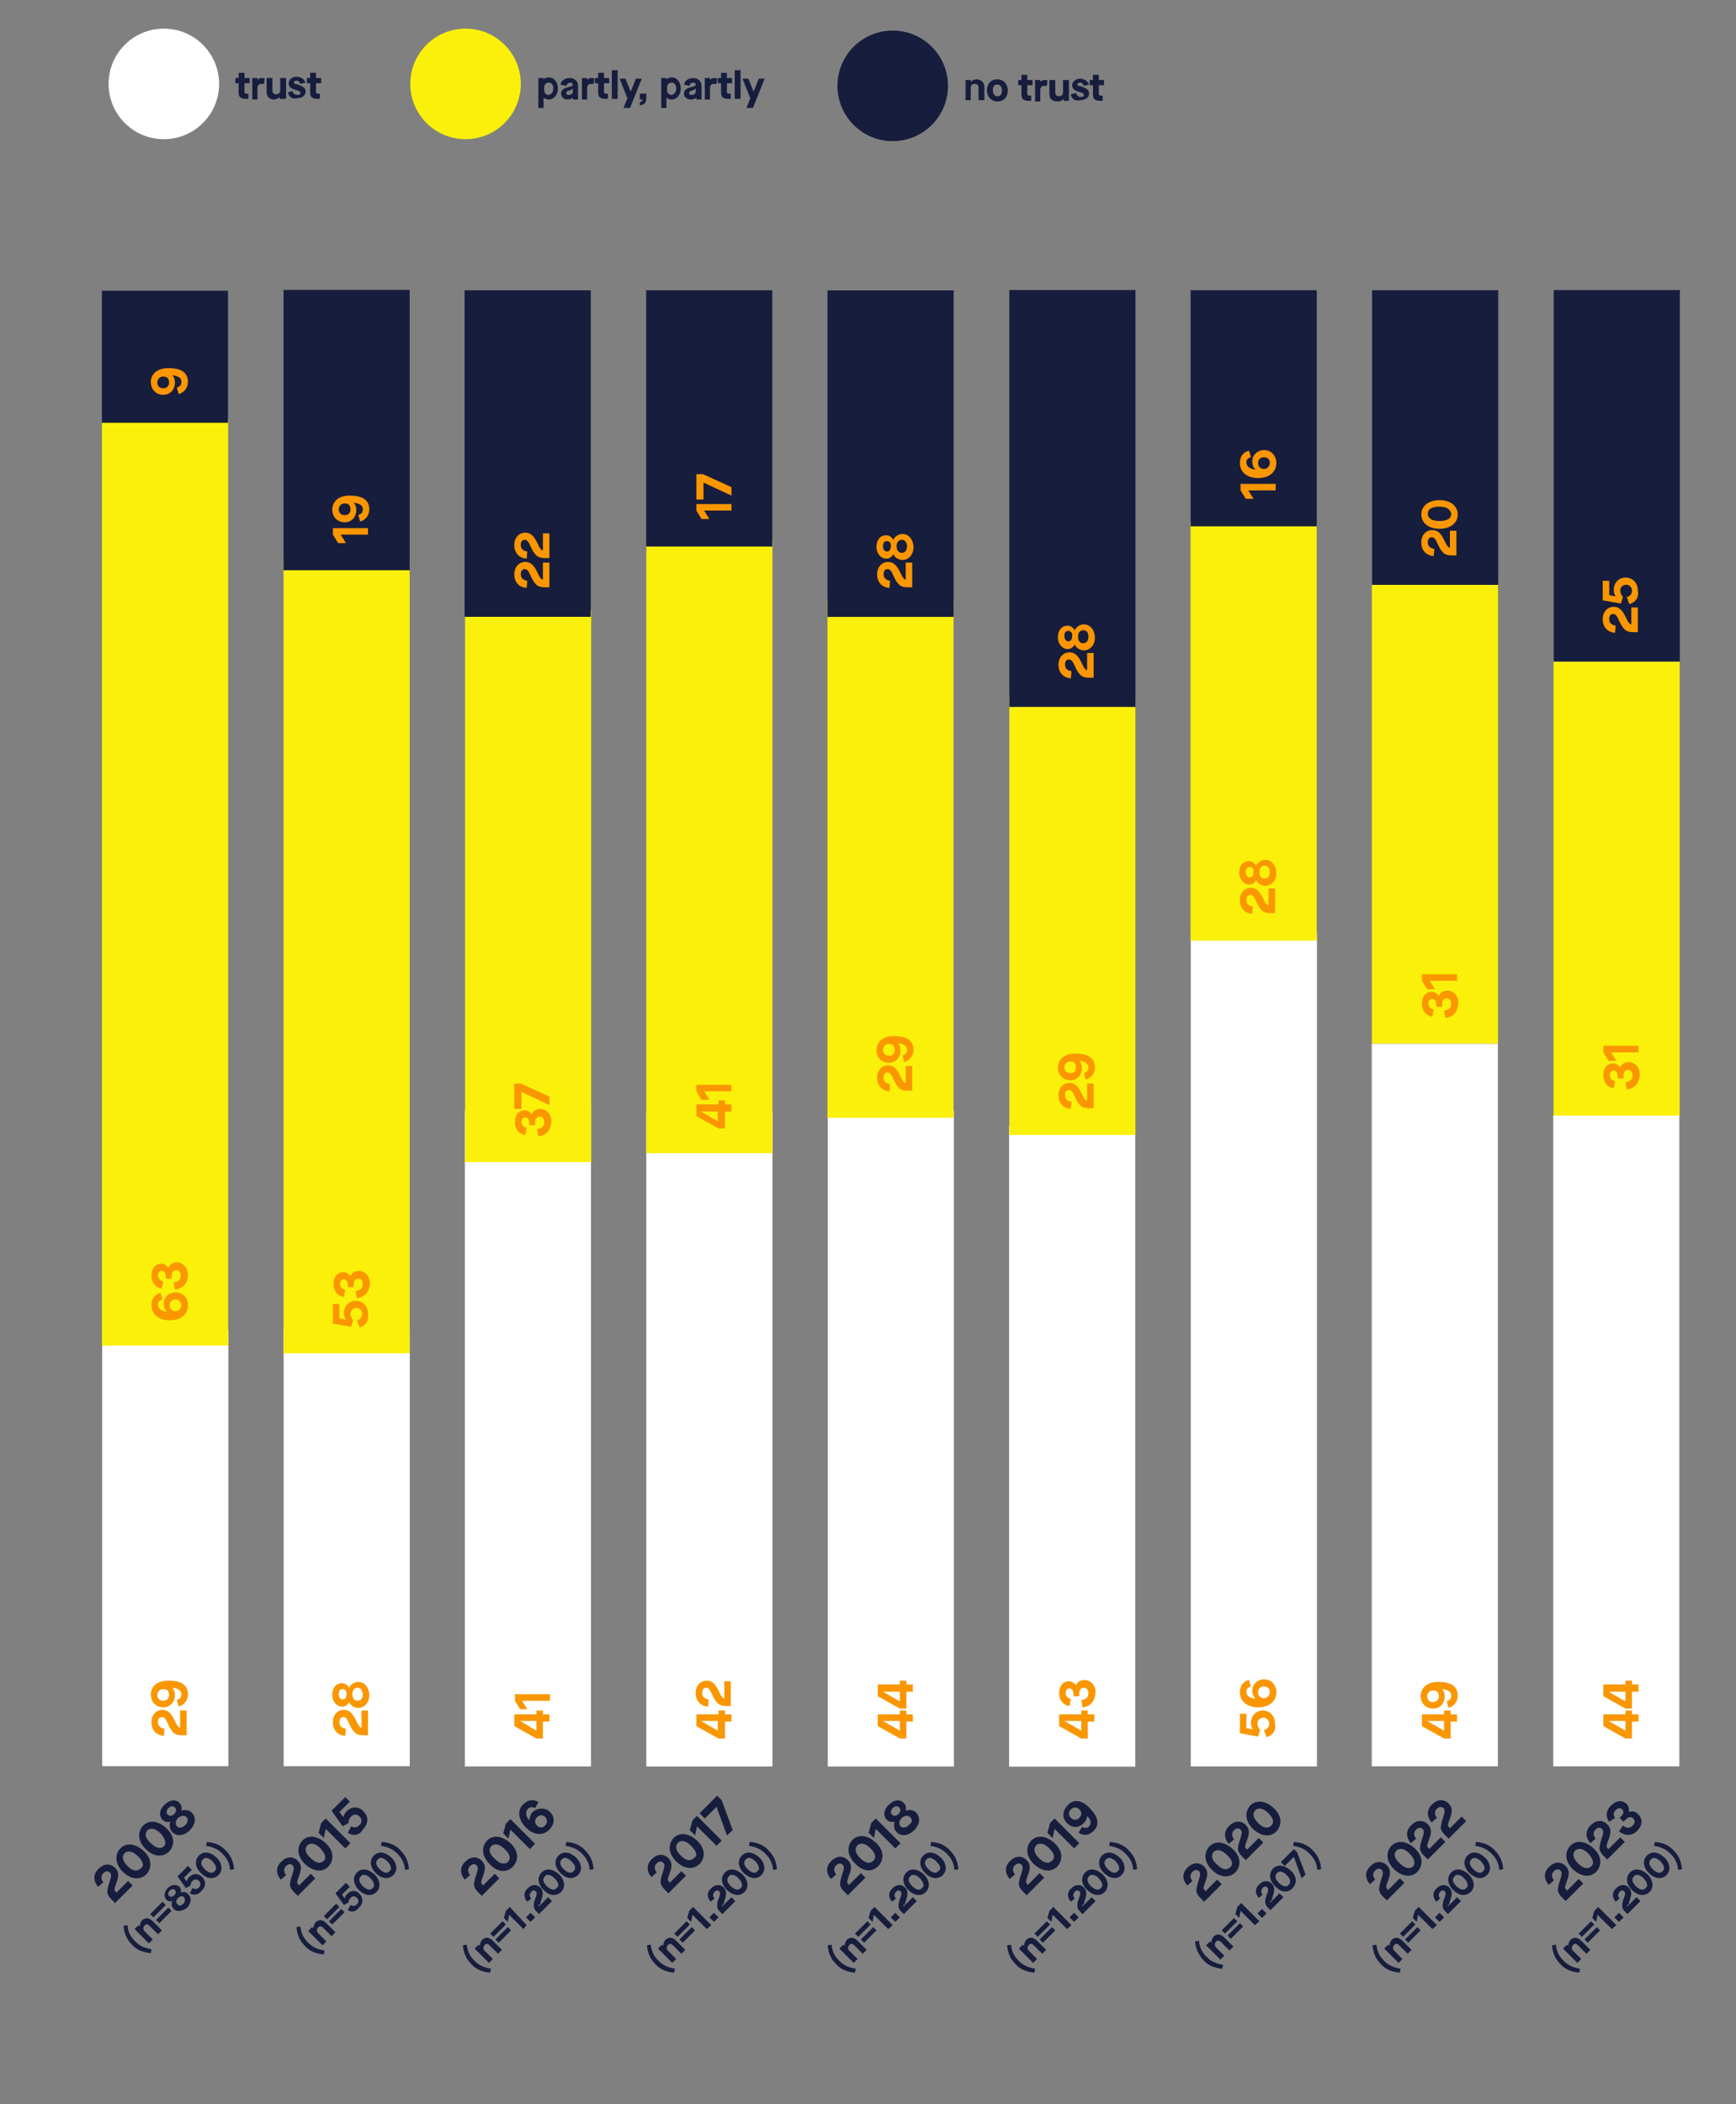 <?xml version="1.0" encoding="utf-8"?>
<!-- Generator: Adobe Illustrator 27.9.0, SVG Export Plug-In . SVG Version: 6.00 Build 0)  -->
<svg version="1.1" id="Ebene_1" xmlns="http://www.w3.org/2000/svg" xmlns:xlink="http://www.w3.org/1999/xlink" x="0px" y="0px"
	 viewBox="0 0 267 323.5" style="enable-background:new 0 0 267 323.5;" xml:space="preserve">
<rect x="0" y="0" width="267" height="323.5" fill="#808080" stroke="none"/>
<style type="text/css">
	.st0{fill:#FFFFFF;}
	.st1{fill:#FAF00A;}
	.st2{fill:#171D3D;}
	.st3{fill:#FA9600;}
</style>
<g>
	
		<rect x="198.6" y="211.8" transform="matrix(6.123234e-17 -1 1 6.123234e-17 27.087 470.179)" class="st0" width="100.1" height="19.4"/>
	
		<rect x="213.7" y="126.9" transform="matrix(6.123234e-17 -1 1 6.123234e-17 112.035 385.231)" class="st1" width="69.8" height="19.4"/>
	
		<rect x="220.1" y="63.5" transform="matrix(6.123234e-17 -1 1 6.123234e-17 175.464 321.802)" class="st2" width="57.1" height="19.4"/>
	<g>
		<path class="st3" d="M252,264.7h-1v2.6h-1l-3.4-1.9v-1.8h3.4v-0.6h1v0.6h1V264.7z M250,266.1v-1.5h-2.6v0L250,266.1z"/>
		<path class="st3" d="M252,260.1h-1v2.6h-1l-3.4-1.9V259h3.4v-0.6h1v0.6h1V260.1z M250,261.6v-1.5h-2.6v0L250,261.6z"/>
	</g>
	<g>
		<path class="st3" d="M250.2,167.5l-0.2-1.1c0.7-0.1,1.1-0.4,1.1-1.1c0-0.5-0.3-0.8-0.7-0.8c-0.4,0-0.7,0.3-0.7,0.8v0.5h-0.9v-0.4
			c0-0.5-0.3-0.8-0.6-0.8c-0.4,0-0.6,0.3-0.6,0.7c0,0.5,0.3,0.8,0.8,0.9l-0.2,1.1c-1-0.1-1.6-0.9-1.6-2c0-1.1,0.6-1.8,1.5-1.8
			c0.5,0,0.8,0.3,1.1,0.6h0c0.2-0.5,0.7-0.8,1.3-0.8c0.9,0,1.7,0.8,1.7,1.9C252.1,166.6,251.4,167.4,250.2,167.5z"/>
		<path class="st3" d="M252,161.8h-4.2l0.8,1.3h-1.2l-0.8-1.3v-1h5.4V161.8z"/>
	</g>
	<g>
		<path class="st3" d="M250.9,96v-2.6h1v3.8h-0.8c-0.4,0-0.8-0.1-1.1-0.3c-0.3-0.3-0.6-0.6-0.9-1.3c-0.4-0.9-0.6-1.2-1-1.2
			c-0.4,0-0.6,0.3-0.6,0.8c0,0.6,0.4,0.9,1,1l-0.1,1.1c-1.2-0.1-1.9-0.9-1.9-2.1c0-1.1,0.7-1.9,1.7-1.9c0.8,0,1.3,0.5,1.8,1.5
			c0.4,0.8,0.4,0.9,0.6,1C250.7,96,250.8,96,250.9,96z"/>
		<path class="st3" d="M250.6,92.9l-0.4-1.1c0.5-0.1,0.8-0.5,0.8-1c0-0.5-0.4-0.9-0.9-0.9c-0.5,0-0.9,0.4-0.9,0.9
			c0,0.4,0.2,0.7,0.4,1l-0.3,1l-2.8-0.5v-3h1v2.2l1,0.2l0,0c-0.2-0.3-0.3-0.6-0.3-1c0-1.1,0.8-1.9,1.8-1.9c1.1,0,1.9,0.8,1.9,2
			C252.1,91.8,251.6,92.6,250.6,92.9z"/>
	</g>
	<g>
		<path class="st2" d="M241,290.7l1.8-1.8l0.7,0.7l-2.7,2.7l-0.6-0.6c-0.3-0.3-0.5-0.6-0.6-1c0-0.4,0.1-0.9,0.3-1.5
			c0.3-0.9,0.4-1.3,0.1-1.6c-0.3-0.3-0.7-0.2-1,0.1c-0.4,0.4-0.4,0.9,0,1.4l-0.8,0.7c-0.8-0.9-0.8-2,0.1-2.8
			c0.8-0.8,1.8-0.8,2.5-0.1c0.6,0.6,0.6,1.3,0.2,2.3c-0.3,0.8-0.3,1-0.3,1.1C240.8,290.4,240.9,290.5,241,290.7z"/>
		<path class="st2" d="M241.9,287.4c-1.2-1.2-1.3-2.6-0.4-3.6c0.9-0.9,2.3-0.8,3.6,0.4s1.3,2.6,0.4,3.6
			C244.6,288.7,243.2,288.6,241.9,287.4z M244.3,285c-0.8-0.8-1.5-0.9-2-0.5c-0.5,0.5-0.4,1.2,0.4,2c0.8,0.8,1.5,0.9,2,0.5
			C245.2,286.6,245.1,285.9,244.3,285z"/>
		<path class="st2" d="M247.4,284.3l1.8-1.8l0.7,0.7l-2.7,2.7l-0.6-0.6c-0.3-0.3-0.5-0.6-0.6-1c0-0.4,0.1-0.9,0.3-1.5
			c0.3-0.9,0.4-1.3,0.1-1.6c-0.3-0.3-0.7-0.2-1,0.1c-0.4,0.4-0.4,0.9,0,1.4l-0.8,0.7c-0.8-0.9-0.8-2,0.1-2.8
			c0.8-0.8,1.8-0.8,2.5-0.1c0.6,0.6,0.6,1.3,0.2,2.3c-0.3,0.8-0.3,1-0.3,1.1C247.2,284.1,247.2,284.2,247.4,284.3z"/>
		<path class="st2" d="M249,281.6l0.6-0.9c0.6,0.4,1,0.5,1.5,0c0.4-0.4,0.4-0.8,0.1-1.1c-0.3-0.3-0.7-0.3-1.1,0.1l-0.4,0.4l-0.6-0.6
			l0.3-0.3c0.3-0.3,0.4-0.7,0.1-1c-0.3-0.3-0.7-0.2-1,0.1c-0.4,0.4-0.4,0.8-0.1,1.2l-0.9,0.6c-0.6-0.8-0.5-1.8,0.3-2.5
			c0.8-0.8,1.7-0.9,2.4-0.2c0.3,0.3,0.4,0.8,0.3,1.2l0,0c0.5-0.2,1.1-0.1,1.5,0.4c0.7,0.7,0.6,1.7-0.2,2.5
			C251,282.3,250,282.3,249,281.6z"/>
		<path class="st2" d="M242.9,303.3c-1.2-0.1-2.2-0.5-2.9-1.3c-0.8-0.8-1.2-1.7-1.3-2.9l0.6-0.1c0.1,1.1,0.5,1.8,1.2,2.5
			s1.4,1,2.5,1.2L242.9,303.3z"/>
		<path class="st2" d="M242.6,301.8l-2.2-2.2l0.6-0.6l0.2,0.2l0,0c0-0.3,0.1-0.6,0.3-0.9c0.5-0.5,1.1-0.5,1.7,0.1l1.4,1.4l-0.6,0.6
			l-1.3-1.3c-0.3-0.3-0.6-0.3-0.8,0c-0.2,0.2-0.2,0.6,0,0.8l1.3,1.3L242.6,301.8z"/>
		<path class="st2" d="M243.3,297.8l-0.5-0.5l1.9-1.9l0.5,0.5L243.3,297.8z M244.2,298.7l-0.5-0.5l1.9-1.9l0.5,0.5L244.2,298.7z"/>
		<path class="st2" d="M247.9,296.6l-2.2-2.2l-0.2,1.1l-0.6-0.6l0.3-1.1l0.6-0.6l2.8,2.8L247.9,296.6z"/>
		<path class="st2" d="M249,295.5l-0.7-0.7l0.7-0.7l0.7,0.7L249,295.5z"/>
		<path class="st2" d="M250.3,293.1l1.4-1.4l0.6,0.6l-2,2l-0.4-0.4c-0.2-0.2-0.4-0.5-0.4-0.8c0-0.3,0-0.6,0.2-1.1
			c0.3-0.7,0.3-1,0.1-1.2c-0.2-0.2-0.5-0.2-0.7,0.1c-0.3,0.3-0.3,0.7,0,1l-0.6,0.5c-0.6-0.7-0.6-1.5,0.1-2.1
			c0.6-0.6,1.4-0.6,1.9-0.1c0.4,0.4,0.5,1,0.2,1.8c-0.2,0.6-0.2,0.7-0.2,0.8C250.2,292.9,250.2,293,250.3,293.1z"/>
		<path class="st2" d="M251,290.6c-0.9-0.9-1-2-0.3-2.7c0.7-0.7,1.7-0.6,2.7,0.3c0.9,0.9,1,2,0.3,2.7
			C253,291.6,251.9,291.5,251,290.6z M252.8,288.8c-0.6-0.6-1.2-0.7-1.5-0.3c-0.4,0.4-0.3,0.9,0.3,1.5s1.2,0.7,1.5,0.3
			C253.5,290,253.4,289.5,252.8,288.8z"/>
		<path class="st2" d="M253.6,288c-0.9-0.9-1-2-0.3-2.7c0.7-0.7,1.7-0.6,2.7,0.3c0.9,0.9,1,2,0.3,2.7
			C255.6,289,254.5,288.9,253.6,288z M255.4,286.2c-0.6-0.6-1.2-0.7-1.5-0.3c-0.4,0.4-0.3,0.9,0.3,1.5s1.2,0.7,1.5,0.3
			C256.1,287.4,256,286.9,255.4,286.2z"/>
		<path class="st2" d="M258.1,287.5c-0.1-1.1-0.5-1.8-1.2-2.5c-0.7-0.7-1.4-1-2.5-1.2l0.1-0.6c1.2,0.1,2.2,0.5,2.9,1.3
			c0.8,0.8,1.2,1.7,1.3,2.9L258.1,287.5z"/>
	</g>
	
		<rect x="165.2" y="206.3" transform="matrix(6.123234e-17 -1 1 6.123234e-17 4.678 436.776)" class="st0" width="111.1" height="19.4"/>
	
		<rect x="185.5" y="115.5" transform="matrix(6.123234e-17 -1 1 6.123234e-17 95.496 345.958)" class="st1" width="70.6" height="19.4"/>
	
		<rect x="198.1" y="57.6" transform="matrix(6.123234e-17 -1 1 6.123234e-17 153.428 288.026)" class="st2" width="45.3" height="19.4"/>
	<g>
		<path class="st3" d="M224.1,264.7h-1v2.6h-1l-3.4-1.9v-1.8h3.4v-0.6h1v0.6h1V264.7z M222.1,266.1v-1.5h-2.6v0L222.1,266.1z"/>
		<path class="st3" d="M221.2,258.6c2,0,3,0.7,3,2.1c0,0.9-0.5,1.6-1.4,1.9l-0.3-1c0.5-0.2,0.7-0.4,0.7-0.9c0-0.6-0.5-0.9-1.4-1v0
			c0.3,0.3,0.4,0.7,0.4,1.1c0,1.1-0.7,1.9-1.8,1.9c-1.1,0-1.9-0.8-1.9-2C218.6,259.4,219.6,258.6,221.2,258.6z M221.3,260.8
			c0-0.6-0.3-0.9-0.9-0.9c-0.5,0-0.9,0.4-0.9,0.9c0,0.6,0.4,0.9,0.9,0.9C221,261.7,221.3,261.3,221.3,260.8z"/>
	</g>
	<g>
		<path class="st3" d="M222.3,156.5l-0.2-1.1c0.7-0.1,1.1-0.4,1.1-1.1c0-0.5-0.3-0.8-0.7-0.8c-0.4,0-0.7,0.3-0.7,0.8v0.5h-0.9v-0.4
			c0-0.5-0.3-0.8-0.6-0.8c-0.4,0-0.6,0.3-0.6,0.7c0,0.5,0.3,0.8,0.8,0.9l-0.2,1.1c-1-0.1-1.6-0.9-1.6-2c0-1.1,0.6-1.8,1.5-1.8
			c0.5,0,0.8,0.3,1.1,0.6h0c0.2-0.5,0.7-0.8,1.3-0.8c0.9,0,1.7,0.8,1.7,1.9C224.2,155.6,223.5,156.4,222.3,156.5z"/>
		<path class="st3" d="M224.1,150.8h-4.2l0.8,1.3h-1.2l-0.8-1.3v-1h5.4V150.8z"/>
	</g>
	<g>
		<path class="st3" d="M223,84.2v-2.6h1v3.8h-0.8c-0.4,0-0.8-0.1-1.1-0.3c-0.3-0.3-0.6-0.6-0.9-1.3c-0.4-0.9-0.6-1.2-1-1.2
			c-0.4,0-0.6,0.3-0.6,0.8c0,0.6,0.4,0.9,1,1l-0.1,1.1c-1.2-0.1-1.9-0.9-1.9-2.1c0-1.1,0.7-1.9,1.7-1.9c0.8,0,1.3,0.5,1.8,1.5
			c0.4,0.8,0.4,0.9,0.6,1C222.8,84.2,222.8,84.2,223,84.2z"/>
		<path class="st3" d="M221.4,81.3c-1.7,0-2.8-0.9-2.8-2.2c0-1.3,1.1-2.2,2.8-2.2s2.8,0.9,2.8,2.2C224.2,80.4,223.1,81.3,221.4,81.3
			z M221.4,77.9c-1.2,0-1.8,0.4-1.8,1.1c0,0.7,0.6,1.1,1.8,1.1s1.8-0.4,1.8-1.1C223.1,78.4,222.6,77.9,221.4,77.9z"/>
	</g>
	<g>
		<path class="st2" d="M213.5,290.6l1.8-1.8l0.7,0.7l-2.7,2.7l-0.6-0.6c-0.3-0.3-0.5-0.6-0.6-1c0-0.4,0.1-0.9,0.3-1.5
			c0.3-0.9,0.4-1.3,0.1-1.6c-0.3-0.3-0.7-0.2-1,0.1c-0.4,0.4-0.4,0.9,0,1.4l-0.8,0.7c-0.8-0.9-0.8-2,0.1-2.8
			c0.8-0.8,1.8-0.8,2.5-0.1c0.6,0.6,0.6,1.3,0.2,2.3c-0.3,0.8-0.3,1-0.3,1.1C213.3,290.4,213.4,290.5,213.5,290.6z"/>
		<path class="st2" d="M214.4,287.4c-1.2-1.2-1.3-2.6-0.4-3.6c0.9-0.9,2.3-0.8,3.6,0.4s1.3,2.6,0.4,3.6
			C217.1,288.7,215.7,288.6,214.4,287.4z M216.8,285c-0.8-0.8-1.5-0.9-2-0.5c-0.5,0.5-0.4,1.2,0.5,2c0.8,0.8,1.5,0.9,2,0.5
			C217.7,286.6,217.6,285.8,216.8,285z"/>
		<path class="st2" d="M219.8,284.3l1.8-1.8l0.7,0.7l-2.7,2.7l-0.6-0.6c-0.3-0.3-0.5-0.6-0.6-1c0-0.4,0.1-0.9,0.3-1.5
			c0.3-0.9,0.4-1.3,0.1-1.6c-0.3-0.3-0.7-0.2-1,0.1c-0.4,0.4-0.4,0.9,0,1.4l-0.8,0.7c-0.8-0.9-0.8-2,0.1-2.8
			c0.8-0.8,1.8-0.8,2.5-0.1c0.6,0.6,0.6,1.3,0.2,2.3c-0.3,0.8-0.3,1-0.3,1.1C219.7,284.1,219.7,284.1,219.8,284.3z"/>
		<path class="st2" d="M223,281.1l1.8-1.8l0.7,0.7l-2.7,2.7l-0.6-0.6c-0.3-0.3-0.5-0.6-0.6-1c0-0.4,0.1-0.9,0.3-1.5
			c0.3-0.9,0.4-1.3,0.1-1.6c-0.3-0.3-0.7-0.2-1,0.1c-0.4,0.4-0.4,0.9,0,1.4l-0.8,0.7c-0.8-0.9-0.8-2,0.1-2.8
			c0.8-0.8,1.8-0.8,2.5-0.1c0.6,0.6,0.6,1.3,0.2,2.3c-0.3,0.8-0.3,1-0.3,1.1C222.8,280.9,222.9,281,223,281.1z"/>
		<path class="st2" d="M215.3,303.3c-1.2-0.1-2.2-0.5-2.9-1.3c-0.8-0.8-1.2-1.7-1.3-2.9l0.6-0.1c0.1,1.1,0.5,1.8,1.2,2.5
			c0.7,0.7,1.4,1,2.5,1.2L215.3,303.3z"/>
		<path class="st2" d="M215.1,301.8l-2.2-2.2l0.6-0.6l0.2,0.2l0,0c0-0.3,0.1-0.6,0.3-0.9c0.5-0.5,1.1-0.5,1.7,0.1l1.4,1.4l-0.6,0.6
			l-1.3-1.3c-0.3-0.3-0.6-0.3-0.8,0c-0.2,0.2-0.2,0.6,0,0.8l1.3,1.3L215.1,301.8z"/>
		<path class="st2" d="M215.8,297.8l-0.5-0.5l1.9-1.9l0.5,0.5L215.8,297.8z M216.6,298.7l-0.5-0.5l1.9-1.9l0.5,0.5L216.6,298.7z"/>
		<path class="st2" d="M220.3,296.6l-2.2-2.2l-0.2,1.1l-0.6-0.6l0.3-1.1l0.6-0.6l2.8,2.8L220.3,296.6z"/>
		<path class="st2" d="M221.4,295.5l-0.7-0.7l0.7-0.7l0.7,0.7L221.4,295.5z"/>
		<path class="st2" d="M222.7,293.1l1.4-1.4l0.6,0.6l-2,2l-0.4-0.4c-0.2-0.2-0.4-0.5-0.4-0.8c0-0.3,0-0.6,0.2-1.1
			c0.3-0.7,0.3-1,0.1-1.2c-0.2-0.2-0.5-0.2-0.7,0.1c-0.3,0.3-0.3,0.7,0,1l-0.6,0.5c-0.6-0.7-0.6-1.5,0.1-2.1
			c0.6-0.6,1.4-0.6,1.9-0.1c0.4,0.4,0.5,1,0.2,1.8c-0.2,0.6-0.2,0.7-0.2,0.8C222.6,292.9,222.6,293,222.7,293.1z"/>
		<path class="st2" d="M223.5,290.6c-0.9-0.9-1-2-0.3-2.7c0.7-0.7,1.7-0.6,2.7,0.3c0.9,0.9,1,2,0.3,2.7
			C225.4,291.6,224.4,291.5,223.5,290.6z M225.2,288.8c-0.6-0.6-1.2-0.7-1.5-0.3c-0.4,0.4-0.3,0.9,0.3,1.5s1.2,0.7,1.5,0.3
			C225.9,290,225.8,289.5,225.2,288.8z"/>
		<path class="st2" d="M226,288c-0.9-0.9-1-2-0.3-2.7c0.7-0.7,1.7-0.6,2.7,0.3c0.9,0.9,1,2,0.3,2.7C228,289,227,288.9,226,288z
			 M227.8,286.2c-0.6-0.6-1.2-0.7-1.5-0.3c-0.4,0.4-0.3,0.9,0.3,1.5s1.2,0.7,1.5,0.3C228.5,287.4,228.4,286.9,227.8,286.2z"/>
		<path class="st2" d="M230.6,287.5c-0.1-1.1-0.5-1.8-1.2-2.5c-0.7-0.7-1.4-1-2.5-1.2l0.1-0.6c1.2,0.1,2.2,0.5,2.9,1.3
			c0.8,0.8,1.2,1.7,1.3,2.9L230.6,287.5z"/>
	</g>
	
		<rect x="128.7" y="197.8" transform="matrix(6.123234e-17 -1 1 6.123234e-17 -14.654 400.296)" class="st0" width="128.2" height="19.4"/>
	
		<rect x="160.6" y="102.7" transform="matrix(6.123234e-17 -1 1 6.123234e-17 80.414 305.228)" class="st1" width="64.4" height="19.4"/>
	
		<rect x="174.7" y="53.1" transform="matrix(6.123234e-17 -1 1 6.123234e-17 130.019 255.623)" class="st2" width="36.3" height="19.4"/>
	<g>
		<path class="st3" d="M194.8,267.1l-0.4-1.1c0.5-0.1,0.8-0.5,0.8-1c0-0.5-0.4-0.9-0.9-0.9c-0.5,0-0.9,0.4-0.9,0.9
			c0,0.4,0.2,0.7,0.4,1l-0.3,1l-2.8-0.5v-3h1v2.2l1,0.2l0,0c-0.2-0.3-0.3-0.6-0.3-1c0-1.1,0.8-1.9,1.8-1.9c1.1,0,1.9,0.8,1.9,2
			C196.3,266,195.8,266.8,194.8,267.1z"/>
		<path class="st3" d="M194.4,258.2c1.1,0,1.9,0.8,1.9,2c0,1.4-1.1,2.3-2.8,2.3c-1.7,0-2.8-0.9-2.8-2.3c0-1,0.5-1.7,1.4-1.9l0.3,1
			c-0.5,0.1-0.7,0.4-0.7,0.8c0,0.6,0.5,1,1.4,1.1v0c-0.3-0.3-0.5-0.7-0.5-1.3C192.6,259,193.4,258.2,194.4,258.2z M194.4,259.3
			c-0.6,0-0.9,0.4-0.9,0.9c0,0.5,0.3,0.9,0.9,0.9c0.5,0,0.9-0.4,0.9-1C195.3,259.7,195,259.3,194.4,259.3z"/>
	</g>
	<g>
		<path class="st3" d="M195.1,139.2v-2.6h1v3.8h-0.8c-0.4,0-0.8-0.1-1.1-0.3c-0.3-0.3-0.6-0.6-0.9-1.3c-0.4-0.9-0.6-1.2-1-1.2
			c-0.4,0-0.6,0.3-0.6,0.8c0,0.6,0.4,0.9,1,1l-0.1,1.1c-1.2-0.1-1.9-0.9-1.9-2.1c0-1.1,0.7-1.9,1.7-1.9c0.8,0,1.3,0.5,1.8,1.5
			c0.4,0.8,0.4,0.9,0.6,1C194.9,139.2,194.9,139.2,195.1,139.2z"/>
		<path class="st3" d="M194.6,136.2c-0.6,0-1.2-0.4-1.4-0.9h0c-0.2,0.4-0.6,0.7-1.1,0.7c-0.8,0-1.5-0.8-1.5-1.8
			c0-1.1,0.6-1.8,1.5-1.8c0.4,0,0.8,0.2,1.1,0.7h0c0.2-0.5,0.8-0.9,1.4-0.9c1,0,1.7,0.9,1.7,2.1
			C196.3,135.3,195.6,136.2,194.6,136.2z M192.2,133.3c-0.4,0-0.6,0.3-0.6,0.8c0,0.5,0.3,0.8,0.6,0.8c0.4,0,0.6-0.3,0.6-0.8
			C192.9,133.6,192.6,133.3,192.2,133.3z M194.5,133.1c-0.5,0-0.8,0.4-0.8,1c0,0.6,0.3,1,0.8,1c0.5,0,0.8-0.4,0.8-1
			C195.3,133.5,195,133.1,194.5,133.1z"/>
	</g>
	<g>
		<path class="st3" d="M196.2,75.4H192l0.8,1.3h-1.2l-0.8-1.3v-1h5.4V75.4z"/>
		<path class="st3" d="M194.4,69.2c1.1,0,1.9,0.8,1.9,2c0,1.4-1.1,2.3-2.8,2.3c-1.7,0-2.8-0.9-2.8-2.3c0-1,0.5-1.7,1.4-1.9l0.3,1
			c-0.5,0.1-0.7,0.4-0.7,0.8c0,0.6,0.5,1,1.4,1.1v0c-0.3-0.3-0.5-0.7-0.5-1.3C192.6,70,193.4,69.2,194.4,69.2z M194.4,70.3
			c-0.6,0-0.9,0.4-0.9,0.9c0,0.5,0.3,0.9,0.9,0.9c0.5,0,0.9-0.4,0.9-1C195.3,70.7,195,70.3,194.4,70.3z"/>
	</g>
	<g>
		<path class="st2" d="M185.4,290.8l1.8-1.8l0.7,0.7l-2.7,2.7l-0.6-0.6c-0.3-0.3-0.5-0.6-0.6-1c0-0.4,0.1-0.9,0.3-1.5
			c0.3-0.9,0.4-1.3,0.1-1.6c-0.3-0.3-0.7-0.2-1,0.1c-0.4,0.4-0.4,0.9,0,1.4l-0.8,0.7c-0.8-0.9-0.8-2,0.1-2.8
			c0.8-0.8,1.8-0.8,2.5-0.1c0.6,0.6,0.6,1.3,0.2,2.3c-0.3,0.8-0.3,1-0.3,1.1C185.3,290.6,185.3,290.6,185.4,290.8z"/>
		<path class="st2" d="M186.4,287.5c-1.2-1.2-1.3-2.6-0.4-3.6c0.9-0.9,2.3-0.8,3.6,0.4s1.3,2.6,0.4,3.6
			C189,288.8,187.6,288.7,186.4,287.5z M188.7,285.2c-0.8-0.8-1.5-0.9-2-0.5c-0.5,0.5-0.4,1.2,0.5,2c0.8,0.8,1.5,0.9,2,0.4
			C189.7,286.7,189.6,286,188.7,285.2z"/>
		<path class="st2" d="M191.8,284.4l1.8-1.8l0.7,0.7l-2.7,2.7l-0.6-0.6c-0.3-0.3-0.5-0.6-0.6-1c0-0.4,0.1-0.9,0.3-1.5
			c0.3-0.9,0.4-1.3,0.1-1.6c-0.3-0.3-0.7-0.2-1,0.1c-0.4,0.4-0.4,0.9,0,1.4l-0.8,0.7c-0.8-0.9-0.8-2,0.1-2.8
			c0.8-0.8,1.8-0.8,2.5-0.1c0.6,0.6,0.6,1.3,0.2,2.3c-0.3,0.8-0.3,1-0.3,1.1C191.6,284.2,191.7,284.3,191.8,284.4z"/>
		<path class="st2" d="M192.7,281.2c-1.2-1.2-1.3-2.6-0.4-3.6c0.9-0.9,2.3-0.8,3.6,0.4s1.3,2.6,0.4,3.6
			C195.4,282.5,194,282.4,192.7,281.2z M195.1,278.8c-0.8-0.8-1.5-0.9-2-0.5c-0.5,0.5-0.4,1.2,0.4,2c0.8,0.8,1.5,0.9,2,0.4
			C196,280.3,195.9,279.6,195.1,278.8z"/>
		<path class="st2" d="M188,302.7c-1.2-0.1-2.2-0.5-2.9-1.3s-1.2-1.7-1.3-2.9l0.6-0.1c0.1,1.1,0.5,1.8,1.2,2.5s1.4,1,2.5,1.2
			L188,302.7z"/>
		<path class="st2" d="M187.7,301.3l-2.2-2.2l0.6-0.6l0.2,0.2l0,0c0-0.3,0.1-0.6,0.3-0.9c0.5-0.5,1.1-0.5,1.7,0.1l1.4,1.4l-0.6,0.6
			l-1.3-1.3c-0.3-0.3-0.6-0.3-0.8,0c-0.2,0.2-0.2,0.6,0,0.8l1.3,1.3L187.7,301.3z"/>
		<path class="st2" d="M188.4,297.3l-0.5-0.5l1.9-1.9l0.5,0.5L188.4,297.3z M189.3,298.1l-0.5-0.5l1.9-1.9l0.5,0.5L189.3,298.1z"/>
		<path class="st2" d="M193,296l-2.2-2.2l-0.2,1.1l-0.6-0.6l0.3-1.1l0.6-0.6l2.8,2.8L193,296z"/>
		<path class="st2" d="M194.1,294.9l-0.7-0.7l0.7-0.7l0.7,0.7L194.1,294.9z"/>
		<path class="st2" d="M195.4,292.5l1.4-1.4l0.6,0.6l-2,2l-0.4-0.4c-0.2-0.2-0.4-0.5-0.4-0.8c0-0.3,0-0.6,0.2-1.1
			c0.3-0.7,0.3-1,0.1-1.2c-0.2-0.2-0.5-0.2-0.7,0.1c-0.3,0.3-0.3,0.7,0,1l-0.6,0.5c-0.6-0.7-0.6-1.5,0.1-2.1
			c0.6-0.6,1.4-0.6,1.9-0.1c0.4,0.4,0.5,1,0.2,1.8c-0.2,0.6-0.2,0.7-0.2,0.8C195.3,292.3,195.3,292.4,195.4,292.5z"/>
		<path class="st2" d="M196.1,290c-0.9-0.9-1-2-0.3-2.7c0.7-0.7,1.7-0.6,2.7,0.3s1,2,0.3,2.7C198.1,291.1,197,291,196.1,290z
			 M197.9,288.3c-0.6-0.6-1.2-0.7-1.5-0.3c-0.4,0.4-0.3,0.9,0.3,1.5s1.2,0.7,1.5,0.3C198.6,289.4,198.5,288.9,197.9,288.3z"/>
		<path class="st2" d="M200.2,288.8l-1.2-3.3l0,0l-1.4,1.4l-0.6-0.6l2-2l0.5,0.5l1.3,3.4L200.2,288.8z"/>
		<path class="st2" d="M202.6,287.5c-0.1-1.1-0.5-1.8-1.2-2.5s-1.4-1-2.5-1.2l0.1-0.6c1.2,0.1,2.2,0.5,2.9,1.3
			c0.8,0.8,1.2,1.7,1.3,2.9L202.6,287.5z"/>
	</g>
	
		<rect x="115.6" y="212.6" transform="matrix(6.123234e-17 -1 1 6.123234e-17 -57.397 387.227)" class="st0" width="98.6" height="19.4"/>
	
		<rect x="131.1" y="131" transform="matrix(6.123234e-17 -1 1 6.123234e-17 24.231 305.599)" class="st1" width="67.7" height="19.4"/>
	
		<rect x="132.9" y="67" transform="matrix(6.123234e-17 -1 1 6.123234e-17 88.237 241.594)" class="st2" width="64.1" height="19.4"/>
	<g>
		<path class="st3" d="M168.3,264.7h-1v2.6h-1l-3.4-1.9v-1.8h3.4v-0.6h1v0.6h1V264.7z M166.3,266.1v-1.5h-2.6v0L166.3,266.1z"/>
		<path class="st3" d="M166.5,262.5l-0.2-1.1c0.7-0.1,1.1-0.4,1.1-1.1c0-0.5-0.3-0.8-0.7-0.8c-0.4,0-0.7,0.3-0.7,0.8v0.5h-0.9v-0.4
			c0-0.5-0.3-0.8-0.6-0.8c-0.4,0-0.6,0.3-0.6,0.7c0,0.5,0.3,0.8,0.8,0.9l-0.2,1.1c-1-0.1-1.6-0.9-1.6-2c0-1.1,0.6-1.8,1.5-1.8
			c0.5,0,0.8,0.3,1.1,0.6h0c0.2-0.5,0.7-0.8,1.3-0.8c0.9,0,1.7,0.8,1.7,1.9C168.4,261.6,167.7,262.4,166.5,262.5z"/>
	</g>
	<g>
		<path class="st3" d="M167.2,169.2v-2.6h1v3.8h-0.8c-0.4,0-0.8-0.1-1.1-0.3c-0.3-0.3-0.6-0.6-0.9-1.3c-0.4-0.9-0.6-1.2-1-1.2
			c-0.4,0-0.6,0.3-0.6,0.8c0,0.6,0.4,0.9,1,1l-0.1,1.1c-1.2-0.1-1.9-0.9-1.9-2.1c0-1.1,0.7-1.9,1.7-1.9c0.8,0,1.3,0.5,1.8,1.5
			c0.4,0.8,0.4,0.9,0.6,1C166.9,169.1,167,169.2,167.2,169.2z"/>
		<path class="st3" d="M165.4,162c2,0,3,0.7,3,2.1c0,0.9-0.5,1.6-1.4,1.9l-0.3-1c0.5-0.2,0.7-0.4,0.7-0.9c0-0.6-0.5-0.9-1.4-1v0
			c0.3,0.3,0.4,0.7,0.4,1.1c0,1.1-0.7,1.9-1.8,1.9c-1.1,0-1.9-0.8-1.9-2C162.8,162.8,163.7,162,165.4,162z M165.5,164.1
			c0-0.6-0.3-0.9-0.9-0.9c-0.5,0-0.9,0.4-0.9,0.9c0,0.6,0.4,0.9,0.9,0.9C165.2,165,165.5,164.7,165.5,164.1z"/>
	</g>
	<g>
		<path class="st3" d="M167.2,103v-2.6h1v3.8h-0.8c-0.4,0-0.8-0.1-1.1-0.3c-0.3-0.3-0.6-0.6-0.9-1.3c-0.4-0.9-0.6-1.2-1-1.2
			c-0.4,0-0.6,0.3-0.6,0.8c0,0.6,0.4,0.9,1,1l-0.1,1.1c-1.2-0.1-1.9-0.9-1.9-2.1c0-1.1,0.7-1.9,1.7-1.9c0.8,0,1.3,0.5,1.8,1.5
			c0.4,0.8,0.4,0.9,0.6,1C166.9,103,167,103,167.2,103z"/>
		<path class="st3" d="M166.7,100c-0.6,0-1.2-0.4-1.4-0.9h0c-0.2,0.4-0.6,0.7-1.1,0.7c-0.8,0-1.5-0.8-1.5-1.8c0-1.1,0.6-1.8,1.5-1.8
			c0.4,0,0.8,0.2,1.1,0.7h0c0.2-0.5,0.8-0.9,1.4-0.9c1,0,1.7,0.9,1.7,2.1C168.4,99.1,167.7,100,166.7,100z M164.3,97
			c-0.4,0-0.6,0.3-0.6,0.8c0,0.5,0.3,0.8,0.6,0.8c0.4,0,0.6-0.3,0.6-0.8C165,97.4,164.7,97,164.3,97z M166.6,96.9
			c-0.5,0-0.8,0.4-0.8,1c0,0.6,0.3,1,0.8,1c0.5,0,0.8-0.4,0.8-1C167.4,97.2,167.1,96.9,166.6,96.9z"/>
	</g>
	<g>
		<path class="st2" d="M158.1,289.8l1.8-1.8l0.7,0.7l-2.7,2.7l-0.6-0.6c-0.3-0.3-0.5-0.6-0.6-1c0-0.4,0.1-0.9,0.3-1.5
			c0.3-0.9,0.4-1.3,0.1-1.6c-0.3-0.3-0.7-0.2-1,0.1c-0.4,0.4-0.4,0.9,0,1.4l-0.8,0.7c-0.8-0.9-0.8-2,0.1-2.8
			c0.8-0.8,1.8-0.8,2.5-0.1c0.6,0.6,0.6,1.3,0.2,2.3c-0.3,0.8-0.3,1-0.3,1.1C157.9,289.6,158,289.7,158.1,289.8z"/>
		<path class="st2" d="M159,286.6c-1.2-1.2-1.3-2.6-0.4-3.6c0.9-0.9,2.3-0.8,3.6,0.4s1.3,2.6,0.4,3.6
			C161.7,287.9,160.3,287.8,159,286.6z M161.4,284.2c-0.8-0.8-1.5-0.9-2-0.5c-0.5,0.5-0.4,1.2,0.4,2c0.8,0.8,1.5,0.9,2,0.4
			C162.3,285.7,162.2,285,161.4,284.2z"/>
		<path class="st2" d="M165.2,284.2l-3-3l-0.3,1.4l-0.8-0.8l0.4-1.5l0.7-0.7l3.8,3.8L165.2,284.2z"/>
		<path class="st2" d="M167.5,277.9c1.4,1.4,1.7,2.6,0.7,3.6c-0.7,0.7-1.5,0.8-2.3,0.3l0.5-0.9c0.5,0.2,0.8,0.2,1.1-0.1
			c0.4-0.4,0.3-1-0.3-1.6l0,0c0,0.4-0.2,0.8-0.5,1.1c-0.8,0.8-1.8,0.8-2.6,0c-0.8-0.8-0.7-1.9,0.1-2.7
			C165,276.6,166.3,276.7,167.5,277.9z M166,279.5c0.4-0.4,0.4-0.9,0-1.3c-0.4-0.4-0.9-0.4-1.3,0c-0.4,0.4-0.4,0.9,0,1.3
			S165.6,279.9,166,279.5z"/>
		<path class="st2" d="M159.1,303.3c-1.2-0.1-2.2-0.5-2.9-1.3c-0.8-0.8-1.2-1.7-1.3-2.9l0.6-0.1c0.1,1.1,0.5,1.8,1.2,2.5
			c0.7,0.7,1.4,1,2.5,1.2L159.1,303.3z"/>
		<path class="st2" d="M158.9,301.8l-2.2-2.2l0.6-0.6l0.2,0.2l0,0c0-0.3,0.1-0.6,0.3-0.9c0.5-0.5,1.1-0.5,1.7,0.1l1.4,1.4l-0.6,0.6
			l-1.3-1.3c-0.3-0.3-0.6-0.3-0.8,0c-0.2,0.2-0.2,0.6,0,0.8l1.3,1.3L158.9,301.8z"/>
		<path class="st2" d="M159.6,297.8l-0.5-0.5l1.9-1.9l0.5,0.5L159.6,297.8z M160.4,298.7l-0.5-0.5l1.9-1.9l0.5,0.5L160.4,298.7z"/>
		<path class="st2" d="M164.1,296.6l-2.2-2.2l-0.2,1.1l-0.6-0.6l0.3-1.1l0.6-0.6l2.8,2.8L164.1,296.6z"/>
		<path class="st2" d="M165.2,295.5l-0.7-0.7l0.7-0.7l0.7,0.7L165.2,295.5z"/>
		<path class="st2" d="M166.5,293.1l1.4-1.4l0.6,0.6l-2,2l-0.4-0.4c-0.2-0.2-0.4-0.5-0.4-0.8c0-0.3,0-0.6,0.2-1.1
			c0.3-0.7,0.3-1,0.1-1.2c-0.2-0.2-0.5-0.2-0.7,0.1c-0.3,0.3-0.3,0.7,0,1l-0.6,0.5c-0.6-0.7-0.6-1.5,0.1-2.1
			c0.6-0.6,1.4-0.6,1.9-0.1c0.4,0.4,0.5,1,0.2,1.8c-0.2,0.6-0.2,0.7-0.2,0.8C166.4,292.9,166.4,293,166.5,293.1z"/>
		<path class="st2" d="M167.2,290.6c-0.9-0.9-1-2-0.3-2.7c0.7-0.7,1.7-0.6,2.7,0.3c0.9,0.9,1,2,0.3,2.7
			C169.2,291.6,168.2,291.5,167.2,290.6z M169,288.8c-0.6-0.6-1.2-0.7-1.5-0.3c-0.4,0.4-0.3,0.9,0.3,1.5s1.2,0.7,1.5,0.3
			C169.7,290,169.6,289.5,169,288.8z"/>
		<path class="st2" d="M169.8,288c-0.9-0.9-1-2-0.3-2.7c0.7-0.7,1.7-0.6,2.7,0.3c0.9,0.9,1,2,0.3,2.7
			C171.8,289,170.8,288.9,169.8,288z M171.6,286.2c-0.6-0.6-1.2-0.7-1.5-0.3c-0.4,0.4-0.3,0.9,0.3,1.5s1.2,0.7,1.5,0.3
			C172.3,287.4,172.2,286.9,171.6,286.2z"/>
		<path class="st2" d="M174.3,287.5c-0.1-1.1-0.5-1.8-1.2-2.5c-0.7-0.7-1.4-1-2.5-1.2l0.1-0.6c1.2,0.1,2.2,0.5,2.9,1.3
			c0.8,0.8,1.2,1.7,1.3,2.9L174.3,287.5z"/>
	</g>
	
		<rect x="86.6" y="211.5" transform="matrix(6.123234e-17 -1 1 6.123234e-17 -84.191 358.209)" class="st0" width="100.8" height="19.4"/>
	
		<rect x="97.2" y="122.3" transform="matrix(6.123234e-17 -1 1 6.123234e-17 4.961 269.057)" class="st1" width="79.7" height="19.4"/>
	
		<rect x="111.9" y="60" transform="matrix(6.123234e-17 -1 1 6.123234e-17 67.269 206.75)" class="st2" width="50.2" height="19.4"/>
	<g>
		<path class="st3" d="M140.4,264.7h-1v2.6h-1l-3.4-1.9v-1.8h3.4v-0.6h1v0.6h1V264.7z M138.4,266.1v-1.5h-2.6v0L138.4,266.1z"/>
		<path class="st3" d="M140.4,260.1h-1v2.6h-1l-3.4-1.9V259h3.4v-0.6h1v0.6h1V260.1z M138.4,261.6v-1.5h-2.6v0L138.4,261.6z"/>
	</g>
	<g>
		<path class="st3" d="M139.3,166.5v-2.6h1v3.8h-0.8c-0.4,0-0.8-0.1-1.1-0.3c-0.3-0.3-0.6-0.6-0.9-1.3c-0.4-0.9-0.6-1.2-1-1.2
			c-0.4,0-0.6,0.3-0.6,0.8c0,0.6,0.4,0.9,1,1l-0.1,1.1c-1.2-0.1-1.9-0.9-1.9-2.1c0-1.1,0.7-1.9,1.7-1.9c0.8,0,1.3,0.5,1.8,1.5
			c0.4,0.8,0.4,0.9,0.6,1C139,166.5,139.1,166.5,139.3,166.5z"/>
		<path class="st3" d="M137.5,159.3c2,0,3,0.7,3,2.1c0,0.9-0.5,1.6-1.4,1.9l-0.3-1c0.5-0.2,0.7-0.4,0.7-0.9c0-0.6-0.5-0.9-1.4-1v0
			c0.3,0.3,0.4,0.7,0.4,1.1c0,1.1-0.7,1.9-1.8,1.9c-1.1,0-1.9-0.8-1.9-2C134.9,160.1,135.8,159.3,137.5,159.3z M137.6,161.4
			c0-0.6-0.3-0.9-0.9-0.9c-0.5,0-0.9,0.4-0.9,0.9c0,0.6,0.4,0.9,0.9,0.9C137.3,162.4,137.6,162,137.6,161.4z"/>
	</g>
	<g>
		<path class="st3" d="M139.3,89.1v-2.6h1v3.8h-0.8c-0.4,0-0.8-0.1-1.1-0.3c-0.3-0.3-0.6-0.6-0.9-1.3c-0.4-0.9-0.6-1.2-1-1.2
			c-0.4,0-0.6,0.3-0.6,0.8c0,0.6,0.4,0.9,1,1l-0.1,1.1c-1.2-0.1-1.9-0.9-1.9-2.1c0-1.1,0.7-1.9,1.7-1.9c0.8,0,1.3,0.5,1.8,1.5
			c0.4,0.8,0.4,0.9,0.6,1C139,89.1,139.1,89.1,139.3,89.1z"/>
		<path class="st3" d="M138.8,86.1c-0.6,0-1.2-0.4-1.4-0.9h0c-0.2,0.4-0.6,0.7-1.1,0.7c-0.8,0-1.5-0.8-1.5-1.8
			c0-1.1,0.6-1.8,1.5-1.8c0.4,0,0.8,0.2,1.1,0.7h0c0.2-0.5,0.8-0.9,1.4-0.9c1,0,1.7,0.9,1.7,2.1C140.5,85.2,139.8,86.1,138.8,86.1z
			 M136.4,83.2c-0.4,0-0.6,0.3-0.6,0.8c0,0.5,0.3,0.8,0.6,0.8c0.4,0,0.6-0.3,0.6-0.8C137.1,83.5,136.8,83.2,136.4,83.2z M138.7,83
			c-0.5,0-0.8,0.4-0.8,1c0,0.6,0.3,1,0.8,1c0.5,0,0.8-0.4,0.8-1C139.5,83.4,139.2,83,138.7,83z"/>
	</g>
	<g>
		<path class="st2" d="M130.6,289.8l1.8-1.8l0.7,0.7l-2.7,2.7l-0.6-0.6c-0.3-0.3-0.5-0.6-0.6-1c0-0.4,0.1-0.9,0.3-1.5
			c0.3-0.9,0.4-1.3,0.1-1.6c-0.3-0.3-0.7-0.2-1,0.1c-0.4,0.4-0.4,0.9,0,1.4l-0.8,0.7c-0.8-0.9-0.8-2,0.1-2.8
			c0.8-0.8,1.8-0.8,2.5-0.1c0.6,0.6,0.6,1.3,0.2,2.3c-0.3,0.8-0.3,1-0.3,1.1C130.4,289.6,130.4,289.7,130.6,289.8z"/>
		<path class="st2" d="M131.5,286.5c-1.2-1.2-1.3-2.6-0.4-3.6c0.9-0.9,2.3-0.8,3.6,0.4s1.3,2.6,0.4,3.6
			C134.1,287.9,132.7,287.8,131.5,286.5z M133.9,284.2c-0.8-0.8-1.5-0.9-2-0.5c-0.5,0.5-0.4,1.2,0.4,2c0.8,0.8,1.5,0.9,2,0.4
			C134.8,285.7,134.7,285,133.9,284.2z"/>
		<path class="st2" d="M137.7,284.2l-3-3l-0.3,1.4l-0.8-0.8l0.4-1.5l0.7-0.7l3.8,3.8L137.7,284.2z"/>
		<path class="st2" d="M137.9,281.7c-0.4-0.4-0.5-1.1-0.3-1.6l0,0c-0.5,0.1-0.9,0-1.2-0.3c-0.6-0.6-0.5-1.6,0.3-2.3
			c0.8-0.8,1.7-0.9,2.3-0.3c0.3,0.3,0.4,0.7,0.3,1.2l0,0c0.6-0.2,1.2-0.1,1.6,0.3c0.7,0.7,0.6,1.8-0.3,2.7
			C139.7,282.3,138.6,282.4,137.9,281.7z M138.3,277.9c-0.3-0.3-0.7-0.2-1,0.1s-0.4,0.8-0.1,1c0.3,0.3,0.7,0.2,1-0.1
			C138.5,278.6,138.6,278.2,138.3,277.9z M140,279.4c-0.3-0.3-0.8-0.3-1.3,0.1c-0.4,0.4-0.5,0.9-0.2,1.3c0.3,0.3,0.8,0.3,1.3-0.2
			C140.3,280.2,140.4,279.8,140,279.4z"/>
		<path class="st2" d="M131.5,303.3c-1.2-0.1-2.2-0.5-2.9-1.3c-0.8-0.8-1.2-1.7-1.3-2.9l0.6-0.1c0.1,1.1,0.5,1.8,1.2,2.5
			c0.7,0.7,1.4,1,2.5,1.2L131.5,303.3z"/>
		<path class="st2" d="M131.3,301.8l-2.2-2.2l0.6-0.6l0.2,0.2l0,0c0-0.3,0.1-0.6,0.3-0.9c0.5-0.5,1.1-0.5,1.7,0.1l1.4,1.4l-0.6,0.6
			l-1.3-1.3c-0.3-0.3-0.6-0.3-0.8,0c-0.2,0.2-0.2,0.6,0,0.8l1.3,1.3L131.3,301.8z"/>
		<path class="st2" d="M132,297.8l-0.5-0.5l1.9-1.9l0.5,0.5L132,297.8z M132.9,298.7l-0.5-0.5l1.9-1.9l0.5,0.5L132.9,298.7z"/>
		<path class="st2" d="M136.6,296.6l-2.2-2.2l-0.2,1.1l-0.6-0.6l0.3-1.1l0.6-0.6l2.8,2.8L136.6,296.6z"/>
		<path class="st2" d="M137.7,295.5l-0.7-0.7l0.7-0.7l0.7,0.7L137.7,295.5z"/>
		<path class="st2" d="M139,293.1l1.4-1.4l0.6,0.6l-2,2l-0.4-0.4c-0.2-0.2-0.4-0.5-0.4-0.8c0-0.3,0-0.6,0.2-1.1
			c0.3-0.7,0.3-1,0.1-1.2c-0.2-0.2-0.5-0.2-0.7,0.1c-0.3,0.3-0.3,0.7,0,1l-0.6,0.5c-0.6-0.7-0.6-1.5,0.1-2.1
			c0.6-0.6,1.4-0.6,1.9-0.1c0.4,0.4,0.5,1,0.2,1.8c-0.2,0.6-0.2,0.7-0.2,0.8C138.8,292.9,138.9,293,139,293.1z"/>
		<path class="st2" d="M139.7,290.6c-0.9-0.9-1-2-0.3-2.7c0.7-0.7,1.7-0.6,2.7,0.3c0.9,0.9,1,2,0.3,2.7
			C141.7,291.6,140.6,291.5,139.7,290.6z M141.5,288.8c-0.6-0.6-1.2-0.7-1.5-0.3c-0.4,0.4-0.3,0.9,0.3,1.5s1.2,0.7,1.5,0.3
			C142.2,290,142.1,289.5,141.5,288.8z"/>
		<path class="st2" d="M142.3,288c-0.9-0.9-1-2-0.3-2.7c0.7-0.7,1.7-0.6,2.7,0.3c0.9,0.9,1,2,0.3,2.7
			C144.3,289,143.2,288.9,142.3,288z M144,286.2c-0.6-0.6-1.2-0.7-1.5-0.3c-0.4,0.4-0.3,0.9,0.3,1.5s1.2,0.7,1.5,0.3
			C144.8,287.4,144.7,286.9,144,286.2z"/>
		<path class="st2" d="M146.8,287.5c-0.1-1.1-0.5-1.8-1.2-2.5c-0.7-0.7-1.4-1-2.5-1.2l0.1-0.6c1.2,0.1,2.2,0.5,2.9,1.3
			c0.8,0.8,1.2,1.7,1.3,2.9L146.8,287.5z"/>
	</g>
	
		<rect x="58.7" y="211.5" transform="matrix(6.123234e-17 -1 1 6.123234e-17 -112.097 330.303)" class="st0" width="100.8" height="19.4"/>
	
		<rect x="61.9" y="120.4" transform="matrix(6.123234e-17 -1 1 6.123234e-17 -20.997 239.204)" class="st1" width="94.4" height="19.4"/>
	
		<rect x="89.4" y="54.6" transform="matrix(6.123234e-17 -1 1 6.123234e-17 44.777 173.429)" class="st2" width="39.4" height="19.4"/>
	<g>
		<path class="st3" d="M112.5,264.7h-1v2.6h-1l-3.4-1.9v-1.8h3.4v-0.6h1v0.6h1V264.7z M110.4,266.1v-1.5h-2.6v0L110.4,266.1z"/>
		<path class="st3" d="M111.4,261.1v-2.6h1v3.8h-0.8c-0.4,0-0.8-0.1-1.1-0.3c-0.3-0.3-0.6-0.6-0.9-1.3c-0.4-0.9-0.6-1.2-1-1.2
			c-0.4,0-0.6,0.3-0.6,0.8c0,0.6,0.4,0.9,1,1l-0.1,1.1c-1.2-0.1-1.9-0.9-1.9-2.1c0-1.1,0.7-1.9,1.7-1.9c0.8,0,1.3,0.5,1.8,1.5
			c0.4,0.8,0.4,0.9,0.6,1C111.1,261.1,111.2,261.1,111.4,261.1z"/>
	</g>
	<g>
		<path class="st3" d="M112.5,170.9h-1v2.6h-1l-3.4-1.9v-1.8h3.4v-0.6h1v0.6h1V170.9z M110.4,172.4v-1.5h-2.6v0L110.4,172.4z"/>
		<path class="st3" d="M112.5,167.8h-4.2l0.8,1.3h-1.2l-0.8-1.3v-1h5.4V167.8z"/>
	</g>
	<g>
		<path class="st3" d="M112.5,78.5h-4.2l0.8,1.3h-1.2l-0.8-1.3v-1h5.4V78.5z"/>
		<path class="st3" d="M112.5,76.2l-4.3-2h0v2.6h-1.1v-3.9h1l4.4,2V76.2z"/>
	</g>
	<g>
		<path class="st2" d="M103,289.5l1.8-1.8l0.7,0.7l-2.7,2.7l-0.6-0.6c-0.3-0.3-0.5-0.6-0.6-1c0-0.4,0.1-0.9,0.3-1.5
			c0.3-0.9,0.4-1.3,0.1-1.6c-0.3-0.3-0.7-0.2-1,0.1c-0.4,0.4-0.4,0.9,0,1.4l-0.8,0.7c-0.8-0.9-0.8-2,0.1-2.8
			c0.8-0.8,1.8-0.8,2.5-0.1c0.6,0.6,0.6,1.3,0.2,2.3c-0.3,0.8-0.3,1-0.3,1.1C102.9,289.2,102.9,289.3,103,289.5z"/>
		<path class="st2" d="M104,286.2c-1.2-1.2-1.3-2.6-0.4-3.6c0.9-0.9,2.3-0.8,3.6,0.4s1.3,2.6,0.4,3.6
			C106.6,287.5,105.2,287.4,104,286.2z M106.3,283.8c-0.8-0.8-1.5-0.9-2-0.5c-0.5,0.5-0.4,1.2,0.4,2c0.8,0.8,1.5,0.9,2,0.4
			C107.3,285.4,107.2,284.7,106.3,283.8z"/>
		<path class="st2" d="M110.2,283.8l-3-3l-0.3,1.4l-0.8-0.8l0.4-1.5l0.7-0.7l3.8,3.8L110.2,283.8z"/>
		<path class="st2" d="M111.8,282.2l-1.6-4.4l0,0l-1.8,1.8l-0.8-0.8l2.7-2.7l0.7,0.7l1.7,4.6L111.8,282.2z"/>
		<path class="st2" d="M103.7,303.3c-1.2-0.1-2.2-0.5-2.9-1.3c-0.8-0.8-1.2-1.7-1.3-2.9l0.6-0.1c0.1,1.1,0.5,1.8,1.2,2.5
			c0.7,0.7,1.4,1,2.5,1.2L103.7,303.3z"/>
		<path class="st2" d="M103.4,301.8l-2.2-2.2l0.6-0.6l0.2,0.2l0,0c0-0.3,0.1-0.6,0.3-0.9c0.5-0.5,1.1-0.5,1.7,0.1l1.4,1.4l-0.6,0.6
			l-1.3-1.3c-0.3-0.3-0.6-0.3-0.8,0c-0.2,0.2-0.2,0.6,0,0.8l1.3,1.3L103.4,301.8z"/>
		<path class="st2" d="M104.2,297.8l-0.5-0.5l1.9-1.9l0.5,0.5L104.2,297.8z M105,298.7l-0.5-0.5l1.9-1.9l0.5,0.5L105,298.7z"/>
		<path class="st2" d="M108.7,296.6l-2.2-2.2l-0.2,1.1l-0.6-0.6l0.3-1.1l0.6-0.6l2.8,2.8L108.7,296.6z"/>
		<path class="st2" d="M109.8,295.5l-0.7-0.7l0.7-0.7l0.7,0.7L109.8,295.5z"/>
		<path class="st2" d="M111.1,293.1l1.4-1.4l0.6,0.6l-2,2l-0.4-0.4c-0.2-0.2-0.4-0.5-0.4-0.8c0-0.3,0-0.6,0.2-1.1
			c0.3-0.7,0.3-1,0.1-1.2c-0.2-0.2-0.5-0.2-0.7,0.1c-0.3,0.3-0.3,0.7,0,1l-0.6,0.5c-0.6-0.7-0.6-1.5,0.1-2.1
			c0.6-0.6,1.4-0.6,1.9-0.1c0.4,0.4,0.5,1,0.2,1.8c-0.2,0.6-0.2,0.7-0.2,0.8C111,292.9,111,293,111.1,293.1z"/>
		<path class="st2" d="M111.8,290.6c-0.9-0.9-1-2-0.3-2.7c0.7-0.7,1.7-0.6,2.7,0.3c0.9,0.9,1,2,0.3,2.7
			C113.8,291.6,112.8,291.5,111.8,290.6z M113.6,288.8c-0.6-0.6-1.2-0.7-1.5-0.3c-0.4,0.4-0.3,0.9,0.3,1.5s1.2,0.7,1.5,0.3
			C114.3,290,114.2,289.5,113.6,288.8z"/>
		<path class="st2" d="M114.4,288c-0.9-0.9-1-2-0.3-2.7c0.7-0.7,1.7-0.6,2.7,0.3c0.9,0.9,1,2,0.3,2.7
			C116.4,289,115.4,288.9,114.4,288z M116.2,286.2c-0.6-0.6-1.2-0.7-1.5-0.3c-0.4,0.4-0.3,0.9,0.3,1.5s1.2,0.7,1.5,0.3
			C116.9,287.4,116.8,286.9,116.2,286.2z"/>
		<path class="st2" d="M118.9,287.5c-0.1-1.1-0.5-1.8-1.2-2.5c-0.7-0.7-1.4-1-2.5-1.2l0.1-0.6c1.2,0.1,2.2,0.5,2.9,1.3
			c0.8,0.8,1.2,1.7,1.3,2.9L118.9,287.5z"/>
	</g>
	
		<rect x="30.8" y="211.5" transform="matrix(6.123234e-17 -1 1 6.123234e-17 -140.002 302.397)" class="st0" width="100.8" height="19.4"/>
	
		<rect x="38.8" y="126.6" transform="matrix(6.123234e-17 -1 1 6.123234e-17 -55.074 217.469)" class="st1" width="84.8" height="19.4"/>
	
		<rect x="56.1" y="60" transform="matrix(6.123234e-17 -1 1 6.123234e-17 11.457 150.938)" class="st2" width="50.2" height="19.4"/>
	<g>
		<path class="st3" d="M84.5,264.7h-1v2.6h-1l-3.4-1.9v-1.8h3.4v-0.6h1v0.6h1V264.7z M82.5,266.1v-1.5H80v0L82.5,266.1z"/>
		<path class="st3" d="M84.5,261.5h-4.2l0.8,1.3H80l-0.8-1.3v-1h5.4V261.5z"/>
	</g>
	<g>
		<path class="st3" d="M82.8,174.7l-0.2-1.1c0.7-0.1,1.1-0.4,1.1-1.1c0-0.5-0.3-0.8-0.7-0.8c-0.4,0-0.7,0.3-0.7,0.8v0.5h-0.9v-0.4
			c0-0.5-0.3-0.8-0.6-0.8c-0.4,0-0.6,0.3-0.6,0.7c0,0.5,0.3,0.8,0.8,0.9l-0.2,1.1c-1-0.1-1.6-0.9-1.6-2c0-1.1,0.6-1.8,1.5-1.8
			c0.5,0,0.8,0.3,1.1,0.6h0c0.2-0.5,0.7-0.8,1.3-0.8c0.9,0,1.7,0.8,1.7,1.9C84.7,173.8,84,174.6,82.8,174.7z"/>
		<path class="st3" d="M84.5,169.9l-4.3-2h0v2.6h-1.1v-3.9h1l4.4,2V169.9z"/>
	</g>
	<g>
		<path class="st3" d="M83.5,89.1v-2.6h1v3.8h-0.8c-0.4,0-0.8-0.1-1.1-0.3c-0.3-0.3-0.6-0.6-0.9-1.3c-0.4-0.9-0.6-1.2-1-1.2
			c-0.4,0-0.6,0.3-0.6,0.8c0,0.6,0.4,0.9,1,1L81,90.4c-1.2-0.1-1.9-0.9-1.9-2.1c0-1.1,0.7-1.9,1.7-1.9c0.8,0,1.3,0.5,1.8,1.5
			c0.4,0.8,0.4,0.9,0.6,1C83.2,89.1,83.3,89.1,83.5,89.1z"/>
		<path class="st3" d="M83.5,84.6v-2.6h1v3.8h-0.8c-0.4,0-0.8-0.1-1.1-0.3c-0.3-0.3-0.6-0.6-0.9-1.3c-0.4-0.9-0.6-1.2-1-1.2
			c-0.4,0-0.6,0.3-0.6,0.8c0,0.6,0.4,0.9,1,1L81,85.9c-1.2-0.1-1.9-0.9-1.9-2.1c0-1.1,0.7-1.9,1.7-1.9c0.8,0,1.3,0.5,1.8,1.5
			c0.4,0.8,0.4,0.9,0.6,1C83.2,84.6,83.3,84.6,83.5,84.6z"/>
	</g>
	<g>
		<path class="st2" d="M74.3,289.9l1.8-1.8l0.7,0.7l-2.7,2.7l-0.6-0.6c-0.3-0.3-0.5-0.6-0.6-1c0-0.4,0.1-0.9,0.3-1.5
			c0.3-0.9,0.4-1.3,0.1-1.6c-0.3-0.3-0.7-0.2-1,0.1c-0.4,0.4-0.4,0.9,0,1.4l-0.8,0.7c-0.8-0.9-0.8-2,0.1-2.8
			c0.8-0.8,1.8-0.8,2.5-0.1c0.6,0.6,0.6,1.3,0.2,2.3c-0.3,0.8-0.3,1-0.3,1.1C74.2,289.7,74.2,289.8,74.3,289.9z"/>
		<path class="st2" d="M75.3,286.6c-1.2-1.2-1.3-2.6-0.4-3.6c0.9-0.9,2.3-0.8,3.6,0.4s1.3,2.6,0.4,3.6
			C77.9,288,76.5,287.9,75.3,286.6z M77.6,284.3c-0.8-0.8-1.5-0.9-2-0.5c-0.5,0.5-0.4,1.2,0.5,2c0.8,0.8,1.5,0.9,2,0.5
			C78.6,285.8,78.5,285.1,77.6,284.3z"/>
		<path class="st2" d="M81.5,284.3l-3-3l-0.3,1.4l-0.8-0.8l0.4-1.5l0.7-0.7l3.8,3.8L81.5,284.3z"/>
		<path class="st2" d="M84.6,278.6c0.8,0.8,0.7,1.9-0.1,2.7c-1,1-2.4,0.9-3.6-0.3c-1.2-1.2-1.4-2.7-0.4-3.6c0.7-0.7,1.6-0.8,2.3-0.3
			l-0.5,0.9c-0.4-0.2-0.8-0.2-1.1,0.1c-0.4,0.4-0.4,1.1,0.2,1.8l0,0c0-0.4,0.2-0.9,0.5-1.3C82.8,277.9,83.9,277.9,84.6,278.6z
			 M83.9,279.4c-0.4-0.4-0.9-0.4-1.3,0c-0.4,0.4-0.4,0.9,0,1.3c0.4,0.4,0.9,0.4,1.3-0.1C84.2,280.3,84.2,279.8,83.9,279.4z"/>
		<path class="st2" d="M75.4,303.3c-1.2-0.1-2.2-0.5-2.9-1.3c-0.8-0.8-1.2-1.7-1.3-2.9l0.6-0.1c0.1,1.1,0.5,1.8,1.2,2.5
			c0.7,0.7,1.4,1,2.5,1.2L75.4,303.3z"/>
		<path class="st2" d="M75.2,301.8l-2.2-2.2l0.6-0.6l0.2,0.2l0,0c0-0.3,0.1-0.6,0.3-0.9c0.5-0.5,1.1-0.5,1.7,0.1l1.4,1.4l-0.6,0.6
			l-1.3-1.3c-0.3-0.3-0.6-0.3-0.8,0c-0.2,0.2-0.2,0.6,0,0.8l1.3,1.3L75.2,301.8z"/>
		<path class="st2" d="M75.9,297.8l-0.5-0.5l1.9-1.9l0.5,0.5L75.9,297.8z M76.7,298.7l-0.5-0.5l1.9-1.9l0.5,0.5L76.7,298.7z"/>
		<path class="st2" d="M80.5,296.6l-2.2-2.2l-0.2,1.1l-0.6-0.6l0.3-1.1l0.6-0.6L81,296L80.5,296.6z"/>
		<path class="st2" d="M81.6,295.5l-0.7-0.7l0.7-0.7l0.7,0.7L81.6,295.5z"/>
		<path class="st2" d="M82.9,293.1l1.4-1.4l0.6,0.6l-2,2l-0.4-0.4c-0.2-0.2-0.4-0.5-0.4-0.8c0-0.3,0-0.6,0.2-1.1
			c0.3-0.7,0.3-1,0.1-1.2c-0.2-0.2-0.5-0.2-0.7,0.1c-0.3,0.3-0.3,0.7,0,1l-0.6,0.5c-0.6-0.7-0.6-1.5,0.1-2.1
			c0.6-0.6,1.4-0.6,1.9-0.1c0.4,0.4,0.5,1,0.2,1.8c-0.2,0.6-0.2,0.7-0.2,0.8C82.7,292.9,82.8,293,82.9,293.1z"/>
		<path class="st2" d="M83.6,290.6c-0.9-0.9-1-2-0.3-2.7c0.7-0.7,1.7-0.6,2.7,0.3c0.9,0.9,1,2,0.3,2.7
			C85.5,291.6,84.5,291.5,83.6,290.6z M85.3,288.8c-0.6-0.6-1.2-0.7-1.5-0.3c-0.4,0.4-0.3,0.9,0.3,1.5s1.2,0.7,1.5,0.3
			C86,290,86,289.5,85.3,288.8z"/>
		<path class="st2" d="M86.2,288c-0.9-0.9-1-2-0.3-2.7c0.7-0.7,1.7-0.6,2.7,0.3c0.9,0.9,1,2,0.3,2.7C88.1,289,87.1,288.9,86.2,288z
			 M87.9,286.2c-0.6-0.6-1.2-0.7-1.5-0.3c-0.4,0.4-0.3,0.9,0.3,1.5s1.2,0.7,1.5,0.3C88.6,287.4,88.6,286.9,87.9,286.2z"/>
		<path class="st2" d="M90.7,287.5c-0.1-1.1-0.5-1.8-1.2-2.5c-0.7-0.7-1.4-1-2.5-1.2l0.1-0.6c1.2,0.1,2.2,0.5,2.9,1.3
			c0.8,0.8,1.2,1.7,1.3,2.9L90.7,287.5z"/>
	</g>
	
		<rect x="19.7" y="228.3" transform="matrix(6.123234e-17 -1 1 6.123234e-17 -184.676 291.259)" class="st0" width="67.2" height="19.4"/>
	
		<rect x="-7.8" y="137.3" transform="matrix(6.123234e-17 -1 1 6.123234e-17 -93.689 200.272)" class="st1" width="122.2" height="19.4"/>
	
		<rect x="31.8" y="56.5" transform="matrix(6.123234e-17 -1 1 6.123234e-17 -12.892 119.474)" class="st2" width="43.1" height="19.4"/>
	<g>
		<path class="st3" d="M55.6,265.6V263h1v3.8h-0.8c-0.4,0-0.8-0.1-1.1-0.3c-0.3-0.3-0.6-0.6-0.9-1.3c-0.4-0.9-0.6-1.2-1-1.2
			c-0.4,0-0.6,0.3-0.6,0.8c0,0.6,0.4,0.9,1,1l-0.1,1.1c-1.2-0.1-1.9-0.9-1.9-2.1c0-1.1,0.7-1.9,1.7-1.9c0.8,0,1.3,0.5,1.8,1.5
			c0.4,0.8,0.4,0.9,0.6,1C55.3,265.6,55.4,265.6,55.6,265.6z"/>
		<path class="st3" d="M55.1,262.6c-0.6,0-1.2-0.4-1.4-0.9h0c-0.2,0.4-0.6,0.7-1.1,0.7c-0.8,0-1.5-0.8-1.5-1.8
			c0-1.1,0.6-1.8,1.5-1.8c0.4,0,0.8,0.2,1.1,0.7h0c0.2-0.5,0.8-0.9,1.4-0.9c1,0,1.7,0.9,1.7,2.1C56.8,261.7,56.1,262.6,55.1,262.6z
			 M52.7,259.7c-0.4,0-0.6,0.3-0.6,0.8c0,0.5,0.3,0.8,0.6,0.8c0.4,0,0.6-0.3,0.6-0.8C53.3,260,53.1,259.7,52.7,259.7z M55,259.5
			c-0.5,0-0.8,0.4-0.8,1c0,0.6,0.3,1,0.8,1c0.5,0,0.8-0.4,0.8-1C55.7,259.9,55.5,259.5,55,259.5z"/>
	</g>
	<g>
		<path class="st3" d="M55.3,204.1l-0.4-1.1c0.5-0.1,0.8-0.5,0.8-1c0-0.5-0.4-0.9-0.9-0.9c-0.5,0-0.9,0.4-0.9,0.9
			c0,0.4,0.2,0.7,0.4,1l-0.3,1l-2.8-0.5v-3h1v2.2l1,0.2l0,0c-0.2-0.3-0.3-0.6-0.3-1c0-1.1,0.8-1.9,1.8-1.9c1.1,0,1.9,0.8,1.9,2
			C56.8,203,56.2,203.9,55.3,204.1z"/>
		<path class="st3" d="M54.9,199.6l-0.2-1.1c0.7-0.1,1.1-0.4,1.1-1.1c0-0.5-0.3-0.8-0.7-0.8c-0.4,0-0.7,0.3-0.7,0.8v0.5h-0.9v-0.4
			c0-0.5-0.3-0.8-0.6-0.8c-0.4,0-0.6,0.3-0.6,0.7c0,0.5,0.3,0.8,0.8,0.9l-0.2,1.1c-1-0.1-1.6-0.9-1.6-2c0-1.1,0.6-1.8,1.5-1.8
			c0.5,0,0.8,0.3,1.1,0.6h0c0.2-0.5,0.7-0.8,1.3-0.8c0.9,0,1.7,0.8,1.7,1.9C56.8,198.7,56.1,199.4,54.9,199.6z"/>
	</g>
	<g>
		<path class="st3" d="M56.6,82.2h-4.2l0.8,1.3h-1.2l-0.8-1.3v-1h5.4V82.2z"/>
		<path class="st3" d="M53.8,76.2c2,0,3,0.7,3,2.1c0,0.9-0.5,1.6-1.4,1.9l-0.3-1c0.5-0.2,0.7-0.4,0.7-0.9c0-0.6-0.5-0.9-1.4-1v0
			c0.3,0.3,0.4,0.7,0.4,1.1c0,1.1-0.7,1.9-1.8,1.9c-1.1,0-1.9-0.8-1.9-2C51.2,77,52.1,76.2,53.8,76.2z M53.9,78.3
			c0-0.6-0.3-0.9-0.9-0.9c-0.5,0-0.9,0.4-0.9,0.9c0,0.6,0.4,0.9,0.9,0.9C53.6,79.2,53.9,78.9,53.9,78.3z"/>
	</g>
	<g>
		<path class="st2" d="M46,289.9l1.8-1.8l0.7,0.7l-2.7,2.7l-0.6-0.6c-0.3-0.3-0.5-0.6-0.6-1c0-0.4,0.1-0.9,0.3-1.5
			c0.3-0.9,0.4-1.3,0.1-1.6c-0.3-0.3-0.7-0.2-1,0.1c-0.4,0.4-0.4,0.9,0,1.4l-0.8,0.7c-0.8-0.9-0.8-2,0.1-2.8
			c0.8-0.8,1.8-0.8,2.5-0.1c0.6,0.6,0.6,1.3,0.2,2.3c-0.3,0.8-0.3,1-0.3,1.1C45.8,289.7,45.9,289.7,46,289.9z"/>
		<path class="st2" d="M46.9,286.6c-1.2-1.2-1.3-2.6-0.4-3.6c0.9-0.9,2.3-0.8,3.6,0.4s1.3,2.6,0.4,3.6
			C49.6,287.9,48.2,287.8,46.9,286.6z M49.3,284.2c-0.8-0.8-1.5-0.9-2-0.5c-0.5,0.5-0.4,1.2,0.5,2c0.8,0.8,1.5,0.9,2,0.4
			C50.2,285.8,50.1,285.1,49.3,284.2z"/>
		<path class="st2" d="M53.1,284.2l-3-3l-0.3,1.4l-0.8-0.8l0.4-1.5l0.7-0.7l3.8,3.8L53.1,284.2z"/>
		<path class="st2" d="M53.5,281.8l0.5-1c0.5,0.3,0.9,0.2,1.3-0.2c0.4-0.4,0.4-0.9,0-1.3c-0.4-0.4-0.9-0.4-1.3,0
			c-0.3,0.3-0.4,0.6-0.4,1l-0.9,0.5l-1.7-2.4l2.1-2.1l0.7,0.7l-1.6,1.6l0.6,0.8l0,0c0.1-0.3,0.2-0.6,0.5-0.9c0.8-0.8,1.9-0.8,2.6,0
			c0.8,0.8,0.8,1.9-0.1,2.8C55.4,282.1,54.4,282.4,53.5,281.8z"/>
		<path class="st2" d="M49.8,300.5c-1.2-0.1-2.2-0.5-2.9-1.3c-0.8-0.8-1.2-1.7-1.3-2.9l0.6-0.1c0.1,1.1,0.5,1.8,1.2,2.5
			s1.4,1,2.5,1.2L49.8,300.5z"/>
		<path class="st2" d="M49.6,299.1l-2.2-2.2l0.6-0.6l0.2,0.2l0,0c0-0.3,0.1-0.6,0.3-0.9c0.5-0.5,1.1-0.5,1.7,0.1l1.4,1.4l-0.6,0.6
			l-1.3-1.3c-0.3-0.3-0.6-0.3-0.8,0c-0.2,0.2-0.2,0.6,0,0.8l1.3,1.3L49.6,299.1z"/>
		<path class="st2" d="M50.3,295.1l-0.5-0.5l1.9-1.9l0.5,0.5L50.3,295.1z M51.1,295.9l-0.5-0.5l1.9-1.9l0.5,0.5L51.1,295.9z"/>
		<path class="st2" d="M53.5,293.7l0.4-0.8c0.4,0.2,0.7,0.2,1-0.1c0.3-0.3,0.3-0.7,0-1c-0.3-0.3-0.7-0.3-1,0
			c-0.2,0.2-0.3,0.5-0.3,0.7l-0.7,0.4l-1.3-1.8l1.6-1.6l0.6,0.6l-1.2,1.2l0.4,0.6l0,0c0.1-0.3,0.2-0.5,0.4-0.7
			c0.6-0.6,1.4-0.6,1.9,0c0.6,0.6,0.6,1.5-0.1,2.1C54.8,293.9,54.1,294.1,53.5,293.7z"/>
		<path class="st2" d="M55.2,290.6c-0.9-0.9-1-2-0.3-2.7c0.7-0.7,1.7-0.6,2.7,0.3c0.9,0.9,1,2,0.3,2.7
			C57.2,291.6,56.1,291.5,55.2,290.6z M57,288.8c-0.6-0.6-1.2-0.7-1.5-0.3c-0.4,0.4-0.3,0.9,0.3,1.5s1.2,0.7,1.5,0.3
			C57.7,290,57.6,289.5,57,288.8z"/>
		<path class="st2" d="M57.8,288c-0.9-0.9-1-2-0.3-2.7c0.7-0.7,1.7-0.6,2.7,0.3c0.9,0.9,1,2,0.3,2.7C59.8,289,58.7,288.9,57.8,288z
			 M59.6,286.2c-0.6-0.6-1.2-0.7-1.5-0.3c-0.4,0.4-0.3,0.9,0.3,1.5s1.2,0.7,1.5,0.3C60.3,287.4,60.2,286.9,59.6,286.2z"/>
		<path class="st2" d="M62.3,287.5c-0.1-1.1-0.5-1.8-1.2-2.5c-0.7-0.7-1.4-1-2.5-1.2l0.1-0.6c1.2,0.1,2.2,0.5,2.9,1.3
			c0.8,0.8,1.2,1.7,1.3,2.9L62.3,287.5z"/>
	</g>
	
		<rect x="-8.2" y="228.3" transform="matrix(6.123234e-17 -1 1 6.123234e-17 -212.582 263.352)" class="st0" width="67.2" height="19.4"/>
	
		<rect x="-45.9" y="125.9" transform="matrix(6.123234e-17 -1 1 6.123234e-17 -110.215 160.986)" class="st1" width="142.5" height="19.4"/>
	
		<rect x="15.2" y="45.1" transform="matrix(6.123234e-17 -1 1 6.123234e-17 -29.432 80.202)" class="st2" width="20.3" height="19.4"/>
	<g>
		<path class="st3" d="M27.7,265.6V263h1v3.8h-0.8c-0.4,0-0.8-0.1-1.1-0.3c-0.3-0.3-0.6-0.6-0.9-1.3c-0.4-0.9-0.6-1.2-1-1.2
			c-0.4,0-0.6,0.3-0.6,0.8c0,0.6,0.4,0.9,1,1l-0.1,1.1c-1.2-0.1-1.9-0.9-1.9-2.1c0-1.1,0.7-1.9,1.7-1.9c0.8,0,1.3,0.5,1.8,1.5
			c0.4,0.8,0.4,0.9,0.6,1C27.4,265.6,27.5,265.6,27.7,265.6z"/>
		<path class="st3" d="M25.9,258.4c2,0,3,0.7,3,2.1c0,0.9-0.5,1.6-1.4,1.9l-0.3-1c0.5-0.2,0.7-0.4,0.7-0.9c0-0.6-0.5-0.9-1.4-1v0
			c0.3,0.3,0.4,0.7,0.4,1.1c0,1.1-0.7,1.9-1.8,1.9c-1.1,0-1.9-0.8-1.9-2C23.2,259.3,24.2,258.4,25.9,258.4z M26,260.6
			c0-0.6-0.3-0.9-0.9-0.9c-0.5,0-0.9,0.4-0.9,0.9c0,0.6,0.4,0.9,0.9,0.9C25.7,261.5,26,261.1,26,260.6z"/>
	</g>
	<g>
		<path class="st3" d="M27,198.7c1.1,0,1.9,0.8,1.9,2c0,1.4-1.1,2.3-2.8,2.3c-1.7,0-2.8-0.9-2.8-2.3c0-1,0.5-1.7,1.4-1.9l0.3,1
			c-0.5,0.1-0.7,0.4-0.7,0.8c0,0.6,0.5,1,1.4,1.1v0c-0.3-0.3-0.5-0.7-0.5-1.3C25.2,199.5,25.9,198.7,27,198.7z M27,199.8
			c-0.6,0-0.9,0.4-0.9,0.9c0,0.5,0.3,0.9,0.9,0.9c0.5,0,0.9-0.4,0.9-1C27.8,200.1,27.5,199.8,27,199.8z"/>
		<path class="st3" d="M26.9,198.3l-0.2-1.1c0.7-0.1,1.1-0.4,1.1-1.1c0-0.5-0.3-0.8-0.7-0.8c-0.4,0-0.7,0.3-0.7,0.8v0.5h-0.9v-0.4
			c0-0.5-0.3-0.8-0.6-0.8c-0.4,0-0.6,0.3-0.6,0.7c0,0.5,0.3,0.8,0.8,0.9l-0.2,1.1c-1-0.1-1.6-0.9-1.6-2c0-1.1,0.6-1.8,1.5-1.8
			c0.5,0,0.8,0.3,1.1,0.6h0c0.2-0.5,0.7-0.8,1.3-0.8c0.9,0,1.7,0.8,1.7,1.9C28.9,197.4,28.1,198.1,26.9,198.3z"/>
	</g>
	<g>
		<path class="st3" d="M25.9,56.6c2,0,3,0.7,3,2.1c0,0.9-0.5,1.6-1.4,1.9l-0.3-1c0.5-0.2,0.7-0.4,0.7-0.9c0-0.6-0.5-0.9-1.4-1v0
			c0.3,0.3,0.4,0.7,0.4,1.1c0,1.1-0.7,1.9-1.8,1.9c-1.1,0-1.9-0.8-1.9-2C23.2,57.5,24.2,56.6,25.9,56.6z M26,58.8
			c0-0.6-0.3-0.9-0.9-0.9c-0.5,0-0.9,0.4-0.9,0.9c0,0.6,0.4,0.9,0.9,0.9C25.7,59.7,26,59.3,26,58.8z"/>
	</g>
	<g>
		<path class="st2" d="M17.9,291l1.8-1.8l0.7,0.7l-2.7,2.7l-0.6-0.6c-0.3-0.3-0.5-0.6-0.6-1c0-0.4,0.1-0.9,0.3-1.5
			c0.3-0.9,0.4-1.3,0.1-1.6c-0.3-0.3-0.7-0.2-1,0.1c-0.4,0.4-0.4,0.9,0,1.4l-0.8,0.7c-0.8-0.9-0.8-2,0.1-2.8
			c0.8-0.8,1.8-0.8,2.5-0.1c0.6,0.6,0.6,1.3,0.2,2.3c-0.3,0.8-0.3,1-0.3,1.1C17.8,290.8,17.8,290.9,17.9,291z"/>
		<path class="st2" d="M18.9,287.8c-1.2-1.2-1.3-2.6-0.4-3.6c0.9-0.9,2.3-0.8,3.6,0.4s1.3,2.6,0.4,3.6
			C21.5,289.1,20.1,289,18.9,287.8z M21.2,285.4c-0.8-0.8-1.5-0.9-2-0.5c-0.5,0.5-0.4,1.2,0.4,2c0.8,0.8,1.5,0.9,2,0.4
			C22.2,287,22.1,286.2,21.2,285.4z"/>
		<path class="st2" d="M22.4,284.3c-1.2-1.2-1.3-2.6-0.4-3.6c0.9-0.9,2.3-0.8,3.6,0.4s1.3,2.6,0.4,3.6
			C25,285.6,23.6,285.5,22.4,284.3z M24.7,281.9c-0.8-0.8-1.5-0.9-2-0.5c-0.5,0.5-0.4,1.2,0.5,2c0.8,0.8,1.5,0.9,2,0.5
			C25.6,283.5,25.5,282.8,24.7,281.9z"/>
		<path class="st2" d="M26.5,281.7c-0.4-0.4-0.5-1.1-0.3-1.6l0,0c-0.5,0.1-0.9,0-1.2-0.3c-0.6-0.6-0.5-1.6,0.3-2.3
			c0.8-0.8,1.7-0.9,2.3-0.3c0.3,0.3,0.4,0.7,0.3,1.2l0,0c0.6-0.2,1.2-0.1,1.6,0.3c0.7,0.7,0.6,1.8-0.3,2.7
			C28.3,282.3,27.2,282.4,26.5,281.7z M26.9,277.9c-0.3-0.3-0.7-0.2-1,0.1s-0.4,0.8-0.1,1c0.3,0.3,0.7,0.2,1-0.1
			C27.1,278.6,27.2,278.2,26.9,277.9z M28.7,279.4c-0.3-0.3-0.8-0.3-1.3,0.1c-0.4,0.4-0.5,0.9-0.2,1.3c0.3,0.3,0.8,0.3,1.3-0.2
			C28.9,280.2,29,279.8,28.7,279.4z"/>
		<path class="st2" d="M23.2,300.3c-1.2-0.1-2.2-0.5-2.9-1.3c-0.8-0.8-1.2-1.7-1.3-2.9l0.6-0.1c0.1,1.1,0.5,1.8,1.2,2.5
			c0.7,0.7,1.4,1,2.5,1.2L23.2,300.3z"/>
		<path class="st2" d="M22.9,298.8l-2.2-2.2l0.6-0.6l0.2,0.2l0,0c0-0.3,0.1-0.6,0.3-0.9c0.5-0.5,1.1-0.5,1.7,0.1l1.4,1.4l-0.6,0.6
			l-1.3-1.3c-0.3-0.3-0.6-0.3-0.8,0c-0.2,0.2-0.2,0.6,0,0.8l1.3,1.3L22.9,298.8z"/>
		<path class="st2" d="M23.6,294.8l-0.5-0.5l1.9-1.9l0.5,0.5L23.6,294.8z M24.5,295.7l-0.5-0.5l1.9-1.9l0.5,0.5L24.5,295.7z"/>
		<path class="st2" d="M26.7,293.5c-0.3-0.3-0.4-0.8-0.2-1.2l0,0c-0.4,0.1-0.7,0-0.9-0.2c-0.4-0.4-0.4-1.2,0.2-1.8
			c0.6-0.6,1.3-0.6,1.8-0.2c0.2,0.2,0.3,0.5,0.2,0.9l0,0c0.4-0.2,0.9-0.1,1.2,0.3c0.5,0.5,0.4,1.3-0.2,2
			C28,293.9,27.2,294,26.7,293.5z M26.9,290.6c-0.2-0.2-0.5-0.2-0.8,0.1c-0.3,0.3-0.3,0.6-0.1,0.8c0.2,0.2,0.5,0.2,0.8-0.1
			C27.1,291.1,27.1,290.8,26.9,290.6z M28.3,291.7c-0.2-0.2-0.6-0.2-0.9,0.1c-0.3,0.3-0.4,0.7-0.1,1c0.3,0.3,0.6,0.2,0.9-0.1
			C28.5,292.4,28.5,292,28.3,291.7z"/>
		<path class="st2" d="M29.2,291.1l0.4-0.8c0.4,0.2,0.7,0.2,1-0.1c0.3-0.3,0.3-0.7,0-1c-0.3-0.3-0.7-0.3-1,0
			c-0.2,0.2-0.3,0.5-0.3,0.7l-0.7,0.4l-1.3-1.8l1.6-1.6l0.6,0.6l-1.2,1.2l0.4,0.6l0,0c0.1-0.3,0.2-0.5,0.4-0.7c0.6-0.6,1.4-0.6,2,0
			c0.6,0.6,0.6,1.5-0.1,2.1C30.6,291.3,29.8,291.5,29.2,291.1z"/>
		<path class="st2" d="M30.9,288c-0.9-0.9-1-2-0.3-2.7c0.7-0.7,1.7-0.6,2.7,0.3c0.9,0.9,1,2,0.3,2.7C32.9,289,31.8,288.9,30.9,288z
			 M32.7,286.2c-0.6-0.6-1.2-0.7-1.5-0.3c-0.4,0.4-0.3,0.9,0.3,1.5s1.2,0.7,1.5,0.3C33.4,287.4,33.3,286.9,32.7,286.2z"/>
		<path class="st2" d="M35.4,287.5c-0.1-1.1-0.5-1.8-1.2-2.5c-0.7-0.7-1.4-1-2.5-1.2l0.1-0.6c1.2,0.1,2.2,0.5,2.9,1.3
			c0.8,0.8,1.2,1.7,1.3,2.9L35.4,287.5z"/>
	</g>
</g>
<g>
	<path class="st2" d="M38.4,12.8h-0.8v1.3c0,0.2,0.1,0.3,0.3,0.3h0.3v0.8h-0.4c-0.8,0-1.1-0.3-1.1-1v-1.4h-0.5V12h0.5v-0.8h0.9V12
		h0.8V12.8z"/>
	<path class="st2" d="M38.8,15.2V12h0.8v0.3h0c0.1-0.2,0.4-0.3,0.7-0.3c0.2,0,0.3,0,0.4,0.1l-0.1,0.8c-0.1,0-0.2,0-0.4,0
		c-0.4,0-0.6,0.2-0.6,0.7v1.7H38.8z"/>
	<path class="st2" d="M41,14.1V12h0.9v1.9c0,0.4,0.2,0.6,0.6,0.6c0.3,0,0.6-0.2,0.6-0.6V12h0.9v3.2H43v-0.3h0
		c-0.2,0.2-0.5,0.4-0.9,0.4C41.5,15.3,41,14.9,41,14.1z"/>
	<path class="st2" d="M44.3,14.2L45,14c0.1,0.4,0.3,0.6,0.8,0.6c0.3,0,0.4-0.1,0.4-0.3c0-0.2-0.1-0.3-0.8-0.5c-0.7-0.2-1-0.5-1-1
		c0-0.5,0.5-1,1.2-1c0.7,0,1.2,0.4,1.4,0.9l-0.8,0.2c-0.1-0.3-0.3-0.5-0.6-0.5c-0.2,0-0.4,0.1-0.4,0.3c0,0.1,0.1,0.2,0.6,0.3
		c0.8,0.3,1.2,0.5,1.2,1.1c0,0.6-0.6,1-1.3,1C45,15.3,44.4,14.9,44.3,14.2z"/>
	<path class="st2" d="M49.4,12.8h-0.8v1.3c0,0.2,0.1,0.3,0.3,0.3h0.3v0.8h-0.4c-0.8,0-1.1-0.3-1.1-1v-1.4h-0.5V12h0.5v-0.8h0.9V12
		h0.8V12.8z"/>
</g>
<circle class="st0" cx="25.2" cy="12.9" r="8.5"/>
<g>
	<path class="st2" d="M82.8,16.6V12h0.8v0.2h0c0.2-0.2,0.5-0.3,0.8-0.3c0.8,0,1.4,0.7,1.4,1.7c0,1-0.6,1.7-1.4,1.7
		c-0.3,0-0.6-0.1-0.8-0.3h0v1.6H82.8z M85.1,13.6c0-0.6-0.3-0.9-0.7-0.9c-0.4,0-0.7,0.3-0.7,0.7v0.5c0,0.4,0.3,0.7,0.7,0.7
		C84.8,14.5,85.1,14.2,85.1,13.6z"/>
	<path class="st2" d="M86.3,14.4c0-0.5,0.3-0.8,1.1-1c0.5-0.1,0.7-0.2,0.7-0.4c0-0.2-0.2-0.3-0.4-0.3c-0.3,0-0.5,0.2-0.6,0.5
		L86.2,13c0.1-0.6,0.7-1,1.4-1c0.8,0,1.3,0.5,1.3,1.2v2.1h-0.8V15h0c-0.2,0.2-0.5,0.3-0.8,0.3C86.7,15.3,86.3,14.9,86.3,14.4z
		 M88.1,14.1v-0.5h0c-0.1,0.1-0.2,0.2-0.5,0.3c-0.4,0.1-0.5,0.2-0.5,0.4c0,0.2,0.1,0.3,0.4,0.3C87.8,14.6,88.1,14.4,88.1,14.1z"/>
	<path class="st2" d="M89.5,15.2V12h0.8v0.3h0c0.1-0.2,0.4-0.3,0.7-0.3c0.2,0,0.3,0,0.4,0.1l-0.1,0.8c-0.1,0-0.2,0-0.4,0
		c-0.4,0-0.6,0.2-0.6,0.7v1.7H89.5z"/>
	<path class="st2" d="M93.7,12.8h-0.8v1.3c0,0.2,0.1,0.3,0.3,0.3h0.3v0.8h-0.4c-0.8,0-1.1-0.3-1.1-1v-1.4h-0.5V12h0.5v-0.8h0.9V12
		h0.8V12.8z"/>
	<path class="st2" d="M94.1,15.2v-4.4H95v4.4H94.1z"/>
	<path class="st2" d="M95.9,16.6l0.6-1.5l-1.2-3h0.9l0.8,2h0l0.8-2h0.9l-1.8,4.5H95.9z"/>
	<path class="st2" d="M98.5,15.7c0.2-0.1,0.3-0.2,0.3-0.4h-0.4v-0.9h1v0.8c0,0.6-0.3,0.9-1,1V15.7z"/>
	<path class="st2" d="M101.7,16.6V12h0.8v0.2h0c0.2-0.2,0.5-0.3,0.8-0.3c0.8,0,1.4,0.7,1.4,1.7c0,1-0.6,1.7-1.4,1.7
		c-0.3,0-0.6-0.1-0.8-0.3h0v1.6H101.7z M104,13.6c0-0.6-0.3-0.9-0.7-0.9c-0.4,0-0.7,0.3-0.7,0.7v0.5c0,0.4,0.3,0.7,0.7,0.7
		C103.7,14.5,104,14.2,104,13.6z"/>
	<path class="st2" d="M105.2,14.4c0-0.5,0.3-0.8,1.1-1c0.5-0.1,0.7-0.2,0.7-0.4c0-0.2-0.2-0.3-0.4-0.3c-0.3,0-0.5,0.2-0.6,0.5
		l-0.8-0.2c0.1-0.6,0.7-1,1.4-1c0.8,0,1.3,0.5,1.3,1.2v2.1h-0.8V15h0c-0.2,0.2-0.5,0.3-0.8,0.3C105.6,15.3,105.2,14.9,105.2,14.4z
		 M107,14.1v-0.5h0c-0.1,0.1-0.2,0.2-0.5,0.3c-0.4,0.1-0.5,0.2-0.5,0.4c0,0.2,0.1,0.3,0.4,0.3C106.7,14.6,107,14.4,107,14.1z"/>
	<path class="st2" d="M108.4,15.2V12h0.8v0.3h0c0.1-0.2,0.4-0.3,0.7-0.3c0.2,0,0.3,0,0.4,0.1l-0.1,0.8c-0.1,0-0.2,0-0.4,0
		c-0.4,0-0.6,0.2-0.6,0.7v1.7H108.4z"/>
	<path class="st2" d="M112.6,12.8h-0.8v1.3c0,0.2,0.1,0.3,0.3,0.3h0.3v0.8h-0.4c-0.8,0-1.1-0.3-1.1-1v-1.4h-0.5V12h0.5v-0.8h0.9V12
		h0.8V12.8z"/>
	<path class="st2" d="M113,15.2v-4.4h0.9v4.4H113z"/>
	<path class="st2" d="M114.8,16.6l0.6-1.5l-1.2-3h0.9l0.8,2h0l0.8-2h0.9l-1.8,4.5H114.8z"/>
</g>
<circle class="st1" cx="71.6" cy="12.9" r="8.5"/>
<g>
	<path class="st2" d="M148.5,15.5v-3.2h0.8v0.3h0c0.2-0.2,0.5-0.4,0.9-0.4c0.7,0,1.2,0.5,1.2,1.2v2h-0.9v-1.9c0-0.4-0.2-0.6-0.6-0.6
		c-0.4,0-0.6,0.2-0.6,0.6v1.9H148.5z"/>
	<path class="st2" d="M151.8,13.9c0-1,0.6-1.7,1.6-1.7c0.9,0,1.6,0.7,1.6,1.7c0,1-0.6,1.7-1.6,1.7C152.5,15.6,151.8,14.9,151.8,13.9
		z M154.1,13.9c0-0.6-0.3-0.9-0.7-0.9c-0.5,0-0.7,0.3-0.7,0.9s0.3,0.9,0.7,0.9C153.9,14.8,154.1,14.5,154.1,13.9z"/>
	<path class="st2" d="M158.8,13.1H158v1.3c0,0.2,0.1,0.3,0.3,0.3h0.3v0.8h-0.4c-0.8,0-1.1-0.3-1.1-1v-1.4h-0.5v-0.8h0.5v-0.8h0.9
		v0.8h0.8V13.1z"/>
	<path class="st2" d="M159.2,15.5v-3.2h0.8v0.3h0c0.1-0.2,0.4-0.3,0.7-0.3c0.2,0,0.3,0,0.4,0.1l-0.1,0.8c-0.1,0-0.2,0-0.4,0
		c-0.4,0-0.6,0.2-0.6,0.7v1.7H159.2z"/>
	<path class="st2" d="M161.4,14.4v-2.1h0.9v1.9c0,0.4,0.2,0.6,0.6,0.6c0.3,0,0.6-0.2,0.6-0.6v-1.9h0.9v3.2h-0.8v-0.3h0
		c-0.2,0.2-0.5,0.4-0.9,0.4C161.8,15.6,161.4,15.2,161.4,14.4z"/>
	<path class="st2" d="M164.7,14.5l0.8-0.2c0.1,0.4,0.3,0.6,0.8,0.6c0.3,0,0.4-0.1,0.4-0.3c0-0.2-0.1-0.3-0.8-0.5c-0.7-0.2-1-0.5-1-1
		c0-0.5,0.5-1,1.2-1c0.7,0,1.2,0.4,1.4,0.9l-0.8,0.2c-0.1-0.3-0.3-0.5-0.6-0.5c-0.2,0-0.4,0.1-0.4,0.3c0,0.1,0.1,0.2,0.6,0.3
		c0.8,0.3,1.2,0.5,1.2,1.1c0,0.6-0.6,1-1.3,1C165.3,15.6,164.8,15.2,164.7,14.5z"/>
	<path class="st2" d="M169.8,13.1H169v1.3c0,0.2,0.1,0.3,0.3,0.3h0.3v0.8h-0.4c-0.8,0-1.1-0.3-1.1-1v-1.4h-0.5v-0.8h0.5v-0.8h0.9
		v0.8h0.8V13.1z"/>
</g>
<circle class="st2" cx="137.3" cy="13.2" r="8.5"/>
</svg>
